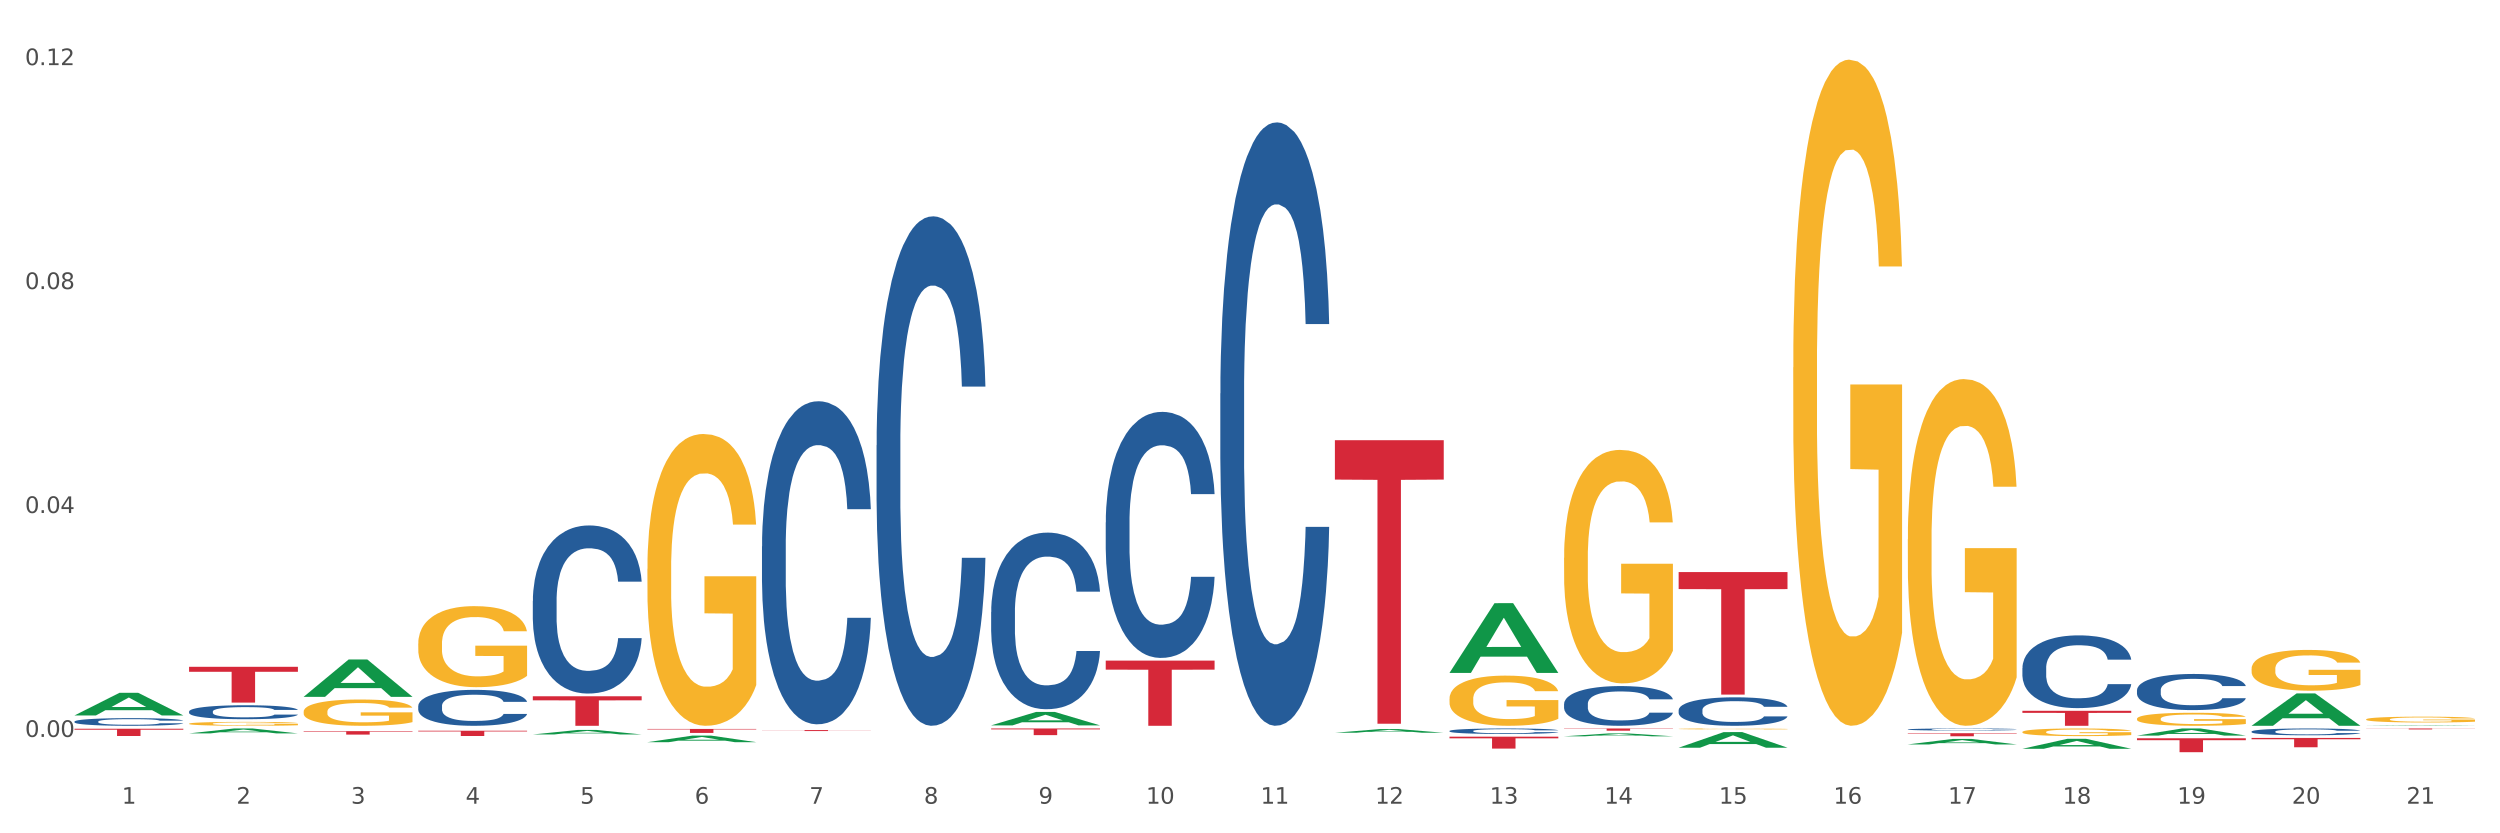 <?xml version="1.0" encoding="utf-8" standalone="no"?>
<!DOCTYPE svg PUBLIC "-//W3C//DTD SVG 1.1//EN"
  "http://www.w3.org/Graphics/SVG/1.1/DTD/svg11.dtd">
<svg xmlns:xlink="http://www.w3.org/1999/xlink" width="1080pt" height="360pt" viewBox="0 0 1080 360" xmlns="http://www.w3.org/2000/svg" version="1.1">
 <rect x="0" y="0" width="1080" height="360" fill="#333333" stroke="none"/>
 <defs>
  <style type="text/css">*{stroke-linejoin: round; stroke-linecap: butt}</style>
 </defs>
 <g id="figure_1">
  <g id="patch_1">
   <path d="M 0 360 
L 1080 360 
L 1080 0 
L 0 0 
z
" style="fill: #ffffff; stroke: #ffffff; stroke-linejoin: miter"/>
  </g>
  <g id="axes_1">
   <g id="matplotlib.axis_1">
    <g id="xtick_1">
     <g id="text_1">
      <!-- 1 -->
      <g style="fill: #4d4d4d" transform="translate(52.633 347.204) scale(0.096 -0.096)">
       <defs>
        <path id="DejaVuSans-31" d="M 794 531 
L 1825 531 
L 1825 4091 
L 703 3866 
L 703 4441 
L 1819 4666 
L 2450 4666 
L 2450 531 
L 3481 531 
L 3481 0 
L 794 0 
L 794 531 
z
" transform="scale(0.016)"/>
       </defs>
       <use xlink:href="#DejaVuSans-31"/>
      </g>
     </g>
    </g>
    <g id="xtick_2">
     <g id="text_2">
      <!-- 2 -->
      <g style="fill: #4d4d4d" transform="translate(102.133 347.204) scale(0.096 -0.096)">
       <defs>
        <path id="DejaVuSans-32" d="M 1228 531 
L 3431 531 
L 3431 0 
L 469 0 
L 469 531 
Q 828 903 1448 1529 
Q 2069 2156 2228 2338 
Q 2531 2678 2651 2914 
Q 2772 3150 2772 3378 
Q 2772 3750 2511 3984 
Q 2250 4219 1831 4219 
Q 1534 4219 1204 4116 
Q 875 4013 500 3803 
L 500 4441 
Q 881 4594 1212 4672 
Q 1544 4750 1819 4750 
Q 2544 4750 2975 4387 
Q 3406 4025 3406 3419 
Q 3406 3131 3298 2873 
Q 3191 2616 2906 2266 
Q 2828 2175 2409 1742 
Q 1991 1309 1228 531 
z
" transform="scale(0.016)"/>
       </defs>
       <use xlink:href="#DejaVuSans-32"/>
      </g>
     </g>
    </g>
    <g id="xtick_3">
     <g id="text_3">
      <!-- 3 -->
      <g style="fill: #4d4d4d" transform="translate(151.633 347.204) scale(0.096 -0.096)">
       <defs>
        <path id="DejaVuSans-33" d="M 2597 2516 
Q 3050 2419 3304 2112 
Q 3559 1806 3559 1356 
Q 3559 666 3084 287 
Q 2609 -91 1734 -91 
Q 1441 -91 1130 -33 
Q 819 25 488 141 
L 488 750 
Q 750 597 1062 519 
Q 1375 441 1716 441 
Q 2309 441 2620 675 
Q 2931 909 2931 1356 
Q 2931 1769 2642 2001 
Q 2353 2234 1838 2234 
L 1294 2234 
L 1294 2753 
L 1863 2753 
Q 2328 2753 2575 2939 
Q 2822 3125 2822 3475 
Q 2822 3834 2567 4026 
Q 2313 4219 1838 4219 
Q 1578 4219 1281 4162 
Q 984 4106 628 3988 
L 628 4550 
Q 988 4650 1302 4700 
Q 1616 4750 1894 4750 
Q 2613 4750 3031 4423 
Q 3450 4097 3450 3541 
Q 3450 3153 3228 2886 
Q 3006 2619 2597 2516 
z
" transform="scale(0.016)"/>
       </defs>
       <use xlink:href="#DejaVuSans-33"/>
      </g>
     </g>
    </g>
    <g id="xtick_4">
     <g id="text_4">
      <!-- 4 -->
      <g style="fill: #4d4d4d" transform="translate(201.133 347.204) scale(0.096 -0.096)">
       <defs>
        <path id="DejaVuSans-34" d="M 2419 4116 
L 825 1625 
L 2419 1625 
L 2419 4116 
z
M 2253 4666 
L 3047 4666 
L 3047 1625 
L 3713 1625 
L 3713 1100 
L 3047 1100 
L 3047 0 
L 2419 0 
L 2419 1100 
L 313 1100 
L 313 1709 
L 2253 4666 
z
" transform="scale(0.016)"/>
       </defs>
       <use xlink:href="#DejaVuSans-34"/>
      </g>
     </g>
    </g>
    <g id="xtick_5">
     <g id="text_5">
      <!-- 5 -->
      <g style="fill: #4d4d4d" transform="translate(250.633 347.204) scale(0.096 -0.096)">
       <defs>
        <path id="DejaVuSans-35" d="M 691 4666 
L 3169 4666 
L 3169 4134 
L 1269 4134 
L 1269 2991 
Q 1406 3038 1543 3061 
Q 1681 3084 1819 3084 
Q 2600 3084 3056 2656 
Q 3513 2228 3513 1497 
Q 3513 744 3044 326 
Q 2575 -91 1722 -91 
Q 1428 -91 1123 -41 
Q 819 9 494 109 
L 494 744 
Q 775 591 1075 516 
Q 1375 441 1709 441 
Q 2250 441 2565 725 
Q 2881 1009 2881 1497 
Q 2881 1984 2565 2268 
Q 2250 2553 1709 2553 
Q 1456 2553 1204 2497 
Q 953 2441 691 2322 
L 691 4666 
z
" transform="scale(0.016)"/>
       </defs>
       <use xlink:href="#DejaVuSans-35"/>
      </g>
     </g>
    </g>
    <g id="xtick_6">
     <g id="text_6">
      <!-- 6 -->
      <g style="fill: #4d4d4d" transform="translate(300.134 347.204) scale(0.096 -0.096)">
       <defs>
        <path id="DejaVuSans-36" d="M 2113 2584 
Q 1688 2584 1439 2293 
Q 1191 2003 1191 1497 
Q 1191 994 1439 701 
Q 1688 409 2113 409 
Q 2538 409 2786 701 
Q 3034 994 3034 1497 
Q 3034 2003 2786 2293 
Q 2538 2584 2113 2584 
z
M 3366 4563 
L 3366 3988 
Q 3128 4100 2886 4159 
Q 2644 4219 2406 4219 
Q 1781 4219 1451 3797 
Q 1122 3375 1075 2522 
Q 1259 2794 1537 2939 
Q 1816 3084 2150 3084 
Q 2853 3084 3261 2657 
Q 3669 2231 3669 1497 
Q 3669 778 3244 343 
Q 2819 -91 2113 -91 
Q 1303 -91 875 529 
Q 447 1150 447 2328 
Q 447 3434 972 4092 
Q 1497 4750 2381 4750 
Q 2619 4750 2861 4703 
Q 3103 4656 3366 4563 
z
" transform="scale(0.016)"/>
       </defs>
       <use xlink:href="#DejaVuSans-36"/>
      </g>
     </g>
    </g>
    <g id="xtick_7">
     <g id="text_7">
      <!-- 7 -->
      <g style="fill: #4d4d4d" transform="translate(349.634 347.204) scale(0.096 -0.096)">
       <defs>
        <path id="DejaVuSans-37" d="M 525 4666 
L 3525 4666 
L 3525 4397 
L 1831 0 
L 1172 0 
L 2766 4134 
L 525 4134 
L 525 4666 
z
" transform="scale(0.016)"/>
       </defs>
       <use xlink:href="#DejaVuSans-37"/>
      </g>
     </g>
    </g>
    <g id="xtick_8">
     <g id="text_8">
      <!-- 8 -->
      <g style="fill: #4d4d4d" transform="translate(399.134 347.204) scale(0.096 -0.096)">
       <defs>
        <path id="DejaVuSans-38" d="M 2034 2216 
Q 1584 2216 1326 1975 
Q 1069 1734 1069 1313 
Q 1069 891 1326 650 
Q 1584 409 2034 409 
Q 2484 409 2743 651 
Q 3003 894 3003 1313 
Q 3003 1734 2745 1975 
Q 2488 2216 2034 2216 
z
M 1403 2484 
Q 997 2584 770 2862 
Q 544 3141 544 3541 
Q 544 4100 942 4425 
Q 1341 4750 2034 4750 
Q 2731 4750 3128 4425 
Q 3525 4100 3525 3541 
Q 3525 3141 3298 2862 
Q 3072 2584 2669 2484 
Q 3125 2378 3379 2068 
Q 3634 1759 3634 1313 
Q 3634 634 3220 271 
Q 2806 -91 2034 -91 
Q 1263 -91 848 271 
Q 434 634 434 1313 
Q 434 1759 690 2068 
Q 947 2378 1403 2484 
z
M 1172 3481 
Q 1172 3119 1398 2916 
Q 1625 2713 2034 2713 
Q 2441 2713 2670 2916 
Q 2900 3119 2900 3481 
Q 2900 3844 2670 4047 
Q 2441 4250 2034 4250 
Q 1625 4250 1398 4047 
Q 1172 3844 1172 3481 
z
" transform="scale(0.016)"/>
       </defs>
       <use xlink:href="#DejaVuSans-38"/>
      </g>
     </g>
    </g>
    <g id="xtick_9">
     <g id="text_9">
      <!-- 9 -->
      <g style="fill: #4d4d4d" transform="translate(448.634 347.204) scale(0.096 -0.096)">
       <defs>
        <path id="DejaVuSans-39" d="M 703 97 
L 703 672 
Q 941 559 1184 500 
Q 1428 441 1663 441 
Q 2288 441 2617 861 
Q 2947 1281 2994 2138 
Q 2813 1869 2534 1725 
Q 2256 1581 1919 1581 
Q 1219 1581 811 2004 
Q 403 2428 403 3163 
Q 403 3881 828 4315 
Q 1253 4750 1959 4750 
Q 2769 4750 3195 4129 
Q 3622 3509 3622 2328 
Q 3622 1225 3098 567 
Q 2575 -91 1691 -91 
Q 1453 -91 1209 -44 
Q 966 3 703 97 
z
M 1959 2075 
Q 2384 2075 2632 2365 
Q 2881 2656 2881 3163 
Q 2881 3666 2632 3958 
Q 2384 4250 1959 4250 
Q 1534 4250 1286 3958 
Q 1038 3666 1038 3163 
Q 1038 2656 1286 2365 
Q 1534 2075 1959 2075 
z
" transform="scale(0.016)"/>
       </defs>
       <use xlink:href="#DejaVuSans-39"/>
      </g>
     </g>
    </g>
    <g id="xtick_10">
     <g id="text_10">
      <!-- 10 -->
      <g style="fill: #4d4d4d" transform="translate(495.079 347.204) scale(0.096 -0.096)">
       <defs>
        <path id="DejaVuSans-30" d="M 2034 4250 
Q 1547 4250 1301 3770 
Q 1056 3291 1056 2328 
Q 1056 1369 1301 889 
Q 1547 409 2034 409 
Q 2525 409 2770 889 
Q 3016 1369 3016 2328 
Q 3016 3291 2770 3770 
Q 2525 4250 2034 4250 
z
M 2034 4750 
Q 2819 4750 3233 4129 
Q 3647 3509 3647 2328 
Q 3647 1150 3233 529 
Q 2819 -91 2034 -91 
Q 1250 -91 836 529 
Q 422 1150 422 2328 
Q 422 3509 836 4129 
Q 1250 4750 2034 4750 
z
" transform="scale(0.016)"/>
       </defs>
       <use xlink:href="#DejaVuSans-31"/>
       <use xlink:href="#DejaVuSans-30" transform="translate(63.623 0)"/>
      </g>
     </g>
    </g>
    <g id="xtick_11">
     <g id="text_11">
      <!-- 11 -->
      <g style="fill: #4d4d4d" transform="translate(544.58 347.204) scale(0.096 -0.096)">
       <use xlink:href="#DejaVuSans-31"/>
       <use xlink:href="#DejaVuSans-31" transform="translate(63.623 0)"/>
      </g>
     </g>
    </g>
    <g id="xtick_12">
     <g id="text_12">
      <!-- 12 -->
      <g style="fill: #4d4d4d" transform="translate(594.08 347.204) scale(0.096 -0.096)">
       <use xlink:href="#DejaVuSans-31"/>
       <use xlink:href="#DejaVuSans-32" transform="translate(63.623 0)"/>
      </g>
     </g>
    </g>
    <g id="xtick_13">
     <g id="text_13">
      <!-- 13 -->
      <g style="fill: #4d4d4d" transform="translate(643.58 347.204) scale(0.096 -0.096)">
       <use xlink:href="#DejaVuSans-31"/>
       <use xlink:href="#DejaVuSans-33" transform="translate(63.623 0)"/>
      </g>
     </g>
    </g>
    <g id="xtick_14">
     <g id="text_14">
      <!-- 14 -->
      <g style="fill: #4d4d4d" transform="translate(693.08 347.204) scale(0.096 -0.096)">
       <use xlink:href="#DejaVuSans-31"/>
       <use xlink:href="#DejaVuSans-34" transform="translate(63.623 0)"/>
      </g>
     </g>
    </g>
    <g id="xtick_15">
     <g id="text_15">
      <!-- 15 -->
      <g style="fill: #4d4d4d" transform="translate(742.58 347.204) scale(0.096 -0.096)">
       <use xlink:href="#DejaVuSans-31"/>
       <use xlink:href="#DejaVuSans-35" transform="translate(63.623 0)"/>
      </g>
     </g>
    </g>
    <g id="xtick_16">
     <g id="text_16">
      <!-- 16 -->
      <g style="fill: #4d4d4d" transform="translate(792.08 347.204) scale(0.096 -0.096)">
       <use xlink:href="#DejaVuSans-31"/>
       <use xlink:href="#DejaVuSans-36" transform="translate(63.623 0)"/>
      </g>
     </g>
    </g>
    <g id="xtick_17">
     <g id="text_17">
      <!-- 17 -->
      <g style="fill: #4d4d4d" transform="translate(841.58 347.204) scale(0.096 -0.096)">
       <use xlink:href="#DejaVuSans-31"/>
       <use xlink:href="#DejaVuSans-37" transform="translate(63.623 0)"/>
      </g>
     </g>
    </g>
    <g id="xtick_18">
     <g id="text_18">
      <!-- 18 -->
      <g style="fill: #4d4d4d" transform="translate(891.08 347.204) scale(0.096 -0.096)">
       <use xlink:href="#DejaVuSans-31"/>
       <use xlink:href="#DejaVuSans-38" transform="translate(63.623 0)"/>
      </g>
     </g>
    </g>
    <g id="xtick_19">
     <g id="text_19">
      <!-- 19 -->
      <g style="fill: #4d4d4d" transform="translate(940.58 347.204) scale(0.096 -0.096)">
       <use xlink:href="#DejaVuSans-31"/>
       <use xlink:href="#DejaVuSans-39" transform="translate(63.623 0)"/>
      </g>
     </g>
    </g>
    <g id="xtick_20">
     <g id="text_20">
      <!-- 20 -->
      <g style="fill: #4d4d4d" transform="translate(990.08 347.204) scale(0.096 -0.096)">
       <use xlink:href="#DejaVuSans-32"/>
       <use xlink:href="#DejaVuSans-30" transform="translate(63.623 0)"/>
      </g>
     </g>
    </g>
    <g id="xtick_21">
     <g id="text_21">
      <!-- 21 -->
      <g style="fill: #4d4d4d" transform="translate(1039.58 347.204) scale(0.096 -0.096)">
       <use xlink:href="#DejaVuSans-32"/>
       <use xlink:href="#DejaVuSans-31" transform="translate(63.623 0)"/>
      </g>
     </g>
    </g>
    <g id="xtick_22"/>
    <g id="xtick_23"/>
    <g id="xtick_24"/>
    <g id="xtick_25"/>
    <g id="xtick_26"/>
    <g id="xtick_27"/>
    <g id="xtick_28"/>
    <g id="xtick_29"/>
    <g id="xtick_30"/>
    <g id="xtick_31"/>
    <g id="xtick_32"/>
    <g id="xtick_33"/>
    <g id="xtick_34"/>
    <g id="xtick_35"/>
    <g id="xtick_36"/>
    <g id="xtick_37"/>
    <g id="xtick_38"/>
    <g id="xtick_39"/>
    <g id="xtick_40"/>
    <g id="xtick_41"/>
   </g>
   <g id="matplotlib.axis_2">
    <g id="ytick_1">
     <g id="text_22">
      <!-- 0.00 -->
      <g style="fill: #4d4d4d" transform="translate(10.8 318.346) scale(0.096 -0.096)">
       <defs>
        <path id="DejaVuSans-2e" d="M 684 794 
L 1344 794 
L 1344 0 
L 684 0 
L 684 794 
z
" transform="scale(0.016)"/>
       </defs>
       <use xlink:href="#DejaVuSans-30"/>
       <use xlink:href="#DejaVuSans-2e" transform="translate(63.623 0)"/>
       <use xlink:href="#DejaVuSans-30" transform="translate(95.41 0)"/>
       <use xlink:href="#DejaVuSans-30" transform="translate(159.033 0)"/>
      </g>
     </g>
    </g>
    <g id="ytick_2">
     <g id="text_23">
      <!-- 0.04 -->
      <g style="fill: #4d4d4d" transform="translate(10.8 221.61) scale(0.096 -0.096)">
       <use xlink:href="#DejaVuSans-30"/>
       <use xlink:href="#DejaVuSans-2e" transform="translate(63.623 0)"/>
       <use xlink:href="#DejaVuSans-30" transform="translate(95.41 0)"/>
       <use xlink:href="#DejaVuSans-34" transform="translate(159.033 0)"/>
      </g>
     </g>
    </g>
    <g id="ytick_3">
     <g id="text_24">
      <!-- 0.08 -->
      <g style="fill: #4d4d4d" transform="translate(10.8 124.874) scale(0.096 -0.096)">
       <use xlink:href="#DejaVuSans-30"/>
       <use xlink:href="#DejaVuSans-2e" transform="translate(63.623 0)"/>
       <use xlink:href="#DejaVuSans-30" transform="translate(95.41 0)"/>
       <use xlink:href="#DejaVuSans-38" transform="translate(159.033 0)"/>
      </g>
     </g>
    </g>
    <g id="ytick_4">
     <g id="text_25">
      <!-- 0.12 -->
      <g style="fill: #4d4d4d" transform="translate(10.8 28.137) scale(0.096 -0.096)">
       <use xlink:href="#DejaVuSans-30"/>
       <use xlink:href="#DejaVuSans-2e" transform="translate(63.623 0)"/>
       <use xlink:href="#DejaVuSans-31" transform="translate(95.41 0)"/>
       <use xlink:href="#DejaVuSans-32" transform="translate(159.033 0)"/>
      </g>
     </g>
    </g>
    <g id="ytick_5"/>
    <g id="ytick_6"/>
    <g id="ytick_7"/>
   </g>
   <g id="PolyCollection_1">
    <path d="M 32.175 309.058 
L 32.223 309.049 
L 51.615 299.285 
L 59.663 299.276 
L 79.2 309.077 
L 69.892 309.077 
L 65.674 306.795 
L 45.652 306.795 
L 45.507 306.831 
L 41.435 309.077 
L 32.175 309.077 
L 32.175 309.058 
L 48.173 305.433 
L 63.153 305.423 
L 55.736 301.365 
L 55.639 301.347 
L 55.542 301.374 
L 48.125 305.423 
L 48.173 305.433 
L 32.175 309.058 
z
" clip-path="url(#p4cf42a008a)" style="fill: #109648"/>
    <path d="M 675.675 314.699 
L 722.7 314.699 
L 722.7 314.833 
L 704.202 314.834 
L 704.202 315.665 
L 694.062 315.665 
L 694.062 314.834 
L 675.675 314.833 
L 675.675 314.7 
L 675.675 314.699 
z
" clip-path="url(#p4cf42a008a)" style="fill: #d62839"/>
    <path d="M 279.675 314.891 
L 326.7 314.891 
L 326.7 315.131 
L 308.202 315.133 
L 308.202 316.622 
L 298.062 316.622 
L 298.062 315.133 
L 279.675 315.131 
L 279.675 314.892 
L 279.675 314.891 
z
" clip-path="url(#p4cf42a008a)" style="fill: #d62839"/>
    <path d="M 428.175 314.699 
L 475.2 314.699 
L 475.2 315.098 
L 456.702 315.1 
L 456.702 317.567 
L 446.562 317.567 
L 446.562 315.1 
L 428.175 315.098 
L 428.175 314.702 
L 428.175 314.699 
z
" clip-path="url(#p4cf42a008a)" style="fill: #d62839"/>
    <path d="M 230.175 300.777 
L 277.2 300.777 
L 277.2 302.551 
L 258.702 302.563 
L 258.702 313.543 
L 248.562 313.543 
L 248.562 302.563 
L 230.175 302.551 
L 230.175 300.789 
L 230.175 300.777 
z
" clip-path="url(#p4cf42a008a)" style="fill: #d62839"/>
    <path d="M 329.175 315.391 
L 376.2 315.391 
L 376.2 315.45 
L 357.702 315.45 
L 357.702 315.818 
L 347.562 315.818 
L 347.562 315.45 
L 329.175 315.45 
L 329.175 315.391 
L 329.175 315.391 
z
" clip-path="url(#p4cf42a008a)" style="fill: #d62839"/>
    <path d="M 477.675 285.384 
L 524.7 285.384 
L 524.7 289.297 
L 506.202 289.324 
L 506.202 313.543 
L 496.062 313.543 
L 496.062 289.324 
L 477.675 289.297 
L 477.675 285.41 
L 477.675 285.384 
z
" clip-path="url(#p4cf42a008a)" style="fill: #d62839"/>
    <path d="M 576.675 316.547 
L 576.723 316.545 
L 596.115 314.958 
L 604.163 314.956 
L 623.7 316.55 
L 614.392 316.55 
L 610.174 316.179 
L 590.152 316.179 
L 590.007 316.184 
L 585.935 316.55 
L 576.675 316.55 
L 576.675 316.547 
L 592.673 315.957 
L 607.653 315.956 
L 600.236 315.296 
L 600.139 315.293 
L 600.042 315.297 
L 592.625 315.956 
L 592.673 315.957 
L 576.675 316.547 
z
" clip-path="url(#p4cf42a008a)" style="fill: #109648"/>
    <path d="M 725.175 306.766 
L 725.231 306.755 
L 725.231 306.441 
L 725.397 306.013 
L 726.009 305.227 
L 726.787 304.631 
L 728.121 303.934 
L 728.844 303.642 
L 729.789 303.316 
L 731.734 302.788 
L 733.957 302.338 
L 735.514 302.091 
L 736.681 301.934 
L 739.294 301.653 
L 740.794 301.529 
L 742.351 301.428 
L 743.685 301.361 
L 745.908 301.282 
L 747.687 301.248 
L 749.744 301.237 
L 751.467 301.248 
L 753.746 301.293 
L 757.081 301.428 
L 758.359 301.507 
L 760.082 301.642 
L 761.861 301.821 
L 763.306 302.001 
L 764.974 302.26 
L 766.697 302.597 
L 768.365 303.024 
L 769.532 303.417 
L 770.477 303.833 
L 771.311 304.339 
L 771.922 304.89 
L 772.2 305.35 
L 762.028 305.35 
L 761.75 304.935 
L 761.194 304.485 
L 760.638 304.182 
L 760.027 303.934 
L 759.082 303.653 
L 758.248 303.473 
L 756.859 303.26 
L 755.58 303.125 
L 754.524 303.046 
L 753.245 302.979 
L 750.522 302.912 
L 748.576 302.912 
L 747.353 302.934 
L 745.853 302.99 
L 744.574 303.069 
L 743.073 303.204 
L 741.906 303.35 
L 740.739 303.541 
L 740.072 303.676 
L 739.071 303.923 
L 738.404 304.125 
L 737.515 304.474 
L 737.015 304.721 
L 736.125 305.362 
L 735.736 305.834 
L 735.569 306.16 
L 735.458 306.519 
L 735.458 308.272 
L 735.792 309.059 
L 736.07 309.396 
L 736.514 309.778 
L 737.348 310.273 
L 738.571 310.756 
L 739.849 311.105 
L 740.906 311.318 
L 741.906 311.476 
L 742.907 311.599 
L 744.13 311.712 
L 745.13 311.779 
L 746.631 311.846 
L 748.41 311.88 
L 749.799 311.88 
L 752.634 311.824 
L 753.913 311.768 
L 755.135 311.689 
L 756.469 311.565 
L 757.526 311.431 
L 758.137 311.329 
L 759.138 311.116 
L 759.916 310.891 
L 760.583 310.633 
L 761.027 310.408 
L 761.528 310.071 
L 761.917 309.689 
L 762.028 309.486 
L 772.2 309.486 
L 771.978 309.891 
L 771.589 310.284 
L 770.81 310.812 
L 770.199 311.116 
L 769.254 311.487 
L 768.253 311.801 
L 766.864 312.15 
L 765.585 312.408 
L 764.251 312.633 
L 762.806 312.835 
L 760.194 313.116 
L 759.249 313.195 
L 757.248 313.33 
L 755.691 313.409 
L 753.412 313.487 
L 751.078 313.532 
L 748.632 313.543 
L 746.464 313.521 
L 744.074 313.454 
L 742.573 313.386 
L 740.906 313.285 
L 738.96 313.128 
L 737.126 312.937 
L 735.403 312.712 
L 733.791 312.453 
L 732.29 312.161 
L 730.344 311.678 
L 728.899 311.206 
L 727.843 310.767 
L 727.12 310.397 
L 726.398 309.925 
L 726.009 309.599 
L 725.397 308.812 
L 725.175 308.081 
L 725.175 306.766 
z
" clip-path="url(#p4cf42a008a)" style="fill: #255c99"/>
    <path d="M 675.675 304.093 
L 675.731 304.077 
L 675.731 303.639 
L 675.897 303.043 
L 676.509 301.946 
L 677.287 301.115 
L 678.621 300.144 
L 679.344 299.736 
L 680.289 299.282 
L 682.234 298.545 
L 684.457 297.918 
L 686.014 297.573 
L 687.181 297.354 
L 689.794 296.962 
L 691.294 296.79 
L 692.851 296.649 
L 694.185 296.555 
L 696.408 296.445 
L 698.187 296.398 
L 700.244 296.382 
L 701.967 296.398 
L 704.246 296.461 
L 707.581 296.649 
L 708.859 296.758 
L 710.582 296.946 
L 712.361 297.197 
L 713.806 297.448 
L 715.474 297.808 
L 717.197 298.279 
L 718.865 298.874 
L 720.032 299.423 
L 720.977 300.003 
L 721.811 300.708 
L 722.422 301.476 
L 722.7 302.118 
L 712.528 302.118 
L 712.25 301.538 
L 711.694 300.912 
L 711.138 300.488 
L 710.527 300.144 
L 709.582 299.752 
L 708.748 299.501 
L 707.359 299.203 
L 706.08 299.015 
L 705.024 298.905 
L 703.745 298.811 
L 701.022 298.717 
L 699.076 298.717 
L 697.853 298.749 
L 696.353 298.827 
L 695.074 298.937 
L 693.573 299.125 
L 692.406 299.329 
L 691.239 299.595 
L 690.572 299.783 
L 689.571 300.128 
L 688.904 300.41 
L 688.015 300.896 
L 687.515 301.241 
L 686.625 302.134 
L 686.236 302.792 
L 686.069 303.247 
L 685.958 303.748 
L 685.958 306.193 
L 686.292 307.29 
L 686.57 307.76 
L 687.014 308.293 
L 687.848 308.983 
L 689.071 309.657 
L 690.349 310.143 
L 691.406 310.44 
L 692.406 310.66 
L 693.407 310.832 
L 694.63 310.989 
L 695.63 311.083 
L 697.131 311.177 
L 698.91 311.224 
L 700.299 311.224 
L 703.134 311.146 
L 704.413 311.067 
L 705.635 310.958 
L 706.969 310.785 
L 708.026 310.597 
L 708.637 310.456 
L 709.638 310.158 
L 710.416 309.845 
L 711.083 309.484 
L 711.527 309.171 
L 712.028 308.701 
L 712.417 308.168 
L 712.528 307.886 
L 722.7 307.886 
L 722.478 308.45 
L 722.089 308.998 
L 721.31 309.735 
L 720.699 310.158 
L 719.754 310.675 
L 718.753 311.114 
L 717.364 311.6 
L 716.085 311.961 
L 714.751 312.274 
L 713.306 312.556 
L 710.694 312.948 
L 709.749 313.058 
L 707.748 313.246 
L 706.191 313.355 
L 703.912 313.465 
L 701.578 313.528 
L 699.132 313.543 
L 696.964 313.512 
L 694.574 313.418 
L 693.073 313.324 
L 691.406 313.183 
L 689.46 312.964 
L 687.626 312.697 
L 685.903 312.384 
L 684.291 312.023 
L 682.79 311.616 
L 680.844 310.942 
L 679.399 310.284 
L 678.343 309.672 
L 677.62 309.155 
L 676.898 308.497 
L 676.509 308.042 
L 675.897 306.945 
L 675.675 305.927 
L 675.675 304.093 
z
" clip-path="url(#p4cf42a008a)" style="fill: #255c99"/>
    <path d="M 527.175 169.996 
L 527.231 169.758 
L 527.231 163.093 
L 527.397 154.046 
L 528.009 137.383 
L 528.787 124.766 
L 530.121 110.006 
L 530.844 103.817 
L 531.789 96.913 
L 533.734 85.725 
L 535.957 76.202 
L 537.514 70.965 
L 538.681 67.632 
L 541.294 61.681 
L 542.794 59.062 
L 544.351 56.92 
L 545.685 55.492 
L 547.908 53.825 
L 549.687 53.111 
L 551.744 52.873 
L 553.467 53.111 
L 555.746 54.063 
L 559.081 56.92 
L 560.359 58.586 
L 562.082 61.443 
L 563.861 65.252 
L 565.306 69.061 
L 566.974 74.536 
L 568.697 81.678 
L 570.365 90.724 
L 571.532 99.056 
L 572.477 107.864 
L 573.311 118.576 
L 573.922 130.241 
L 574.2 140.001 
L 564.028 140.001 
L 563.75 131.193 
L 563.194 121.671 
L 562.638 115.243 
L 562.027 110.006 
L 561.082 104.055 
L 560.248 100.246 
L 558.859 95.723 
L 557.58 92.866 
L 556.524 91.2 
L 555.245 89.772 
L 552.522 88.343 
L 550.576 88.343 
L 549.353 88.819 
L 547.853 90.01 
L 546.574 91.676 
L 545.073 94.533 
L 543.906 97.627 
L 542.739 101.674 
L 542.072 104.531 
L 541.071 109.768 
L 540.404 114.053 
L 539.515 121.433 
L 539.015 126.67 
L 538.125 140.239 
L 537.736 150.238 
L 537.569 157.141 
L 537.458 164.759 
L 537.458 201.896 
L 537.792 218.559 
L 538.07 225.701 
L 538.514 233.795 
L 539.348 244.269 
L 540.571 254.506 
L 541.849 261.885 
L 542.906 266.409 
L 543.906 269.741 
L 544.907 272.36 
L 546.13 274.74 
L 547.13 276.169 
L 548.631 277.597 
L 550.41 278.311 
L 551.799 278.311 
L 554.634 277.121 
L 555.913 275.931 
L 557.135 274.264 
L 558.469 271.646 
L 559.526 268.789 
L 560.137 266.647 
L 561.138 262.124 
L 561.916 257.362 
L 562.583 251.887 
L 563.027 247.126 
L 563.528 239.984 
L 563.917 231.891 
L 564.028 227.606 
L 574.2 227.606 
L 573.978 236.176 
L 573.589 244.507 
L 572.81 255.696 
L 572.199 262.124 
L 571.254 269.979 
L 570.253 276.645 
L 568.864 284.025 
L 567.585 289.5 
L 566.251 294.261 
L 564.806 298.546 
L 562.194 304.497 
L 561.249 306.164 
L 559.248 309.02 
L 557.691 310.687 
L 555.412 312.353 
L 553.078 313.305 
L 550.632 313.543 
L 548.464 313.067 
L 546.074 311.639 
L 544.573 310.211 
L 542.906 308.068 
L 540.96 304.735 
L 539.126 300.688 
L 537.403 295.927 
L 535.791 290.452 
L 534.29 284.263 
L 532.344 274.026 
L 530.899 264.028 
L 529.843 254.744 
L 529.12 246.888 
L 528.398 236.89 
L 528.009 229.986 
L 527.397 213.322 
L 527.175 197.849 
L 527.175 169.996 
z
" clip-path="url(#p4cf42a008a)" style="fill: #255c99"/>
    <path d="M 1022.175 310.763 
L 1022.231 310.76 
L 1022.231 310.678 
L 1022.342 310.606 
L 1022.897 310.434 
L 1023.73 310.292 
L 1024.34 310.216 
L 1024.951 310.154 
L 1025.673 310.092 
L 1026.561 310.028 
L 1028.171 309.934 
L 1029.17 309.886 
L 1030.392 309.835 
L 1032.613 309.762 
L 1034.223 309.72 
L 1035.888 309.686 
L 1038.609 309.645 
L 1040.385 309.626 
L 1042.273 309.612 
L 1044.549 309.603 
L 1046.27 309.601 
L 1050.046 309.608 
L 1053.266 309.629 
L 1054.82 309.645 
L 1056.819 309.672 
L 1057.874 309.691 
L 1059.595 309.727 
L 1061.372 309.775 
L 1062.593 309.817 
L 1064.425 309.895 
L 1065.813 309.973 
L 1067.09 310.069 
L 1067.756 310.136 
L 1068.256 310.198 
L 1068.7 310.269 
L 1069.144 310.381 
L 1059.151 310.381 
L 1058.762 310.301 
L 1058.152 310.225 
L 1057.263 310.152 
L 1056.486 310.106 
L 1055.154 310.049 
L 1053.932 310.012 
L 1052.655 309.984 
L 1051.101 309.961 
L 1049.879 309.95 
L 1048.158 309.941 
L 1044.771 309.943 
L 1042.495 309.961 
L 1040.941 309.984 
L 1039.941 310.005 
L 1039.053 310.028 
L 1038.054 310.06 
L 1036.888 310.108 
L 1036.055 310.152 
L 1035.222 310.207 
L 1034.556 310.262 
L 1033.945 310.326 
L 1033.445 310.395 
L 1033.057 310.466 
L 1032.724 310.554 
L 1032.446 310.698 
L 1032.446 311.013 
L 1032.557 311.084 
L 1032.835 311.178 
L 1033.168 311.249 
L 1033.723 311.334 
L 1034.223 311.392 
L 1035.167 311.474 
L 1036.221 311.543 
L 1037.054 311.587 
L 1037.887 311.623 
L 1039.331 311.674 
L 1040.941 311.715 
L 1042.329 311.74 
L 1044.216 311.763 
L 1045.493 311.773 
L 1046.604 311.777 
L 1049.324 311.777 
L 1051.267 311.77 
L 1053.432 311.754 
L 1055.098 311.734 
L 1056.486 311.708 
L 1058.041 311.667 
L 1059.04 311.628 
L 1059.04 311.148 
L 1046.826 311.146 
L 1046.826 310.827 
L 1069.2 310.827 
L 1069.2 311.763 
L 1068.256 311.812 
L 1067.201 311.855 
L 1066.091 311.894 
L 1064.425 311.942 
L 1062.427 311.988 
L 1060.65 312.02 
L 1058.762 312.048 
L 1056.542 312.073 
L 1053.655 312.096 
L 1051.878 312.105 
L 1049.657 312.112 
L 1047.048 312.115 
L 1044.771 312.11 
L 1042.551 312.099 
L 1040.219 312.078 
L 1037.943 312.048 
L 1036.221 312.018 
L 1034.5 311.981 
L 1032.668 311.933 
L 1031.225 311.887 
L 1030.114 311.846 
L 1028.893 311.793 
L 1027.56 311.724 
L 1026.561 311.662 
L 1025.673 311.598 
L 1024.729 311.515 
L 1024.063 311.444 
L 1023.396 311.355 
L 1023.008 311.288 
L 1022.564 311.185 
L 1022.231 311.04 
L 1022.175 310.763 
z
" clip-path="url(#p4cf42a008a)" style="fill: #f7b32b"/>
    <path d="M 923.175 298.163 
L 923.231 298.149 
L 923.231 297.749 
L 923.397 297.208 
L 924.009 296.21 
L 924.787 295.454 
L 926.121 294.571 
L 926.844 294.2 
L 927.789 293.787 
L 929.734 293.117 
L 931.957 292.547 
L 933.514 292.233 
L 934.681 292.033 
L 937.294 291.677 
L 938.794 291.52 
L 940.351 291.392 
L 941.685 291.306 
L 943.908 291.207 
L 945.687 291.164 
L 947.744 291.15 
L 949.467 291.164 
L 951.746 291.221 
L 955.081 291.392 
L 956.359 291.492 
L 958.082 291.663 
L 959.861 291.891 
L 961.306 292.119 
L 962.974 292.447 
L 964.697 292.874 
L 966.365 293.416 
L 967.532 293.915 
L 968.477 294.442 
L 969.311 295.084 
L 969.922 295.782 
L 970.2 296.367 
L 960.028 296.367 
L 959.75 295.839 
L 959.194 295.269 
L 958.638 294.884 
L 958.027 294.571 
L 957.082 294.214 
L 956.248 293.986 
L 954.859 293.715 
L 953.58 293.544 
L 952.524 293.445 
L 951.245 293.359 
L 948.522 293.274 
L 946.576 293.274 
L 945.353 293.302 
L 943.853 293.373 
L 942.574 293.473 
L 941.073 293.644 
L 939.906 293.829 
L 938.739 294.072 
L 938.072 294.243 
L 937.071 294.556 
L 936.404 294.813 
L 935.515 295.255 
L 935.015 295.568 
L 934.125 296.381 
L 933.736 296.98 
L 933.569 297.393 
L 933.458 297.849 
L 933.458 300.073 
L 933.792 301.071 
L 934.07 301.498 
L 934.514 301.983 
L 935.348 302.61 
L 936.571 303.223 
L 937.849 303.665 
L 938.906 303.936 
L 939.906 304.135 
L 940.907 304.292 
L 942.13 304.435 
L 943.13 304.52 
L 944.631 304.606 
L 946.41 304.649 
L 947.799 304.649 
L 950.634 304.577 
L 951.913 304.506 
L 953.135 304.406 
L 954.469 304.249 
L 955.526 304.078 
L 956.137 303.95 
L 957.138 303.679 
L 957.916 303.394 
L 958.583 303.066 
L 959.027 302.781 
L 959.528 302.354 
L 959.917 301.869 
L 960.028 301.612 
L 970.2 301.612 
L 969.978 302.126 
L 969.589 302.624 
L 968.81 303.294 
L 968.199 303.679 
L 967.254 304.15 
L 966.253 304.549 
L 964.864 304.991 
L 963.585 305.319 
L 962.251 305.604 
L 960.806 305.86 
L 958.194 306.217 
L 957.249 306.316 
L 955.248 306.487 
L 953.691 306.587 
L 951.412 306.687 
L 949.078 306.744 
L 946.632 306.758 
L 944.464 306.73 
L 942.074 306.644 
L 940.573 306.559 
L 938.906 306.43 
L 936.96 306.231 
L 935.126 305.989 
L 933.403 305.703 
L 931.791 305.376 
L 930.29 305.005 
L 928.344 304.392 
L 926.899 303.793 
L 925.843 303.237 
L 925.12 302.767 
L 924.398 302.168 
L 924.009 301.755 
L 923.397 300.757 
L 923.175 299.831 
L 923.175 298.163 
z
" clip-path="url(#p4cf42a008a)" style="fill: #255c99"/>
    <path d="M 873.675 288.602 
L 873.731 288.573 
L 873.731 287.769 
L 873.897 286.679 
L 874.509 284.669 
L 875.287 283.148 
L 876.621 281.368 
L 877.344 280.621 
L 878.289 279.789 
L 880.234 278.439 
L 882.457 277.291 
L 884.014 276.66 
L 885.181 276.258 
L 887.794 275.54 
L 889.294 275.224 
L 890.851 274.966 
L 892.185 274.794 
L 894.408 274.593 
L 896.187 274.506 
L 898.244 274.478 
L 899.967 274.506 
L 902.246 274.621 
L 905.581 274.966 
L 906.859 275.167 
L 908.582 275.511 
L 910.361 275.971 
L 911.806 276.43 
L 913.474 277.09 
L 915.197 277.951 
L 916.865 279.042 
L 918.032 280.047 
L 918.977 281.109 
L 919.811 282.401 
L 920.422 283.808 
L 920.7 284.985 
L 910.528 284.985 
L 910.25 283.923 
L 909.694 282.774 
L 909.138 281.999 
L 908.527 281.368 
L 907.582 280.65 
L 906.748 280.191 
L 905.359 279.645 
L 904.08 279.301 
L 903.024 279.1 
L 901.745 278.927 
L 899.022 278.755 
L 897.076 278.755 
L 895.853 278.813 
L 894.353 278.956 
L 893.074 279.157 
L 891.573 279.502 
L 890.406 279.875 
L 889.239 280.363 
L 888.572 280.707 
L 887.571 281.339 
L 886.904 281.856 
L 886.015 282.746 
L 885.515 283.377 
L 884.625 285.014 
L 884.236 286.219 
L 884.069 287.052 
L 883.958 287.97 
L 883.958 292.449 
L 884.292 294.458 
L 884.57 295.32 
L 885.014 296.296 
L 885.848 297.559 
L 887.071 298.793 
L 888.349 299.683 
L 889.406 300.229 
L 890.406 300.631 
L 891.407 300.946 
L 892.63 301.233 
L 893.63 301.406 
L 895.131 301.578 
L 896.91 301.664 
L 898.299 301.664 
L 901.134 301.521 
L 902.413 301.377 
L 903.635 301.176 
L 904.969 300.86 
L 906.026 300.516 
L 906.637 300.257 
L 907.638 299.712 
L 908.416 299.138 
L 909.083 298.478 
L 909.527 297.903 
L 910.028 297.042 
L 910.417 296.066 
L 910.528 295.549 
L 920.7 295.549 
L 920.478 296.583 
L 920.089 297.588 
L 919.31 298.937 
L 918.699 299.712 
L 917.754 300.659 
L 916.753 301.463 
L 915.364 302.353 
L 914.085 303.013 
L 912.751 303.587 
L 911.306 304.104 
L 908.694 304.822 
L 907.749 305.023 
L 905.748 305.367 
L 904.191 305.568 
L 901.912 305.769 
L 899.578 305.884 
L 897.132 305.913 
L 894.964 305.855 
L 892.574 305.683 
L 891.073 305.511 
L 889.406 305.253 
L 887.46 304.851 
L 885.626 304.363 
L 883.903 303.788 
L 882.291 303.128 
L 880.79 302.382 
L 878.844 301.147 
L 877.399 299.942 
L 876.343 298.822 
L 875.62 297.875 
L 874.898 296.669 
L 874.509 295.836 
L 873.897 293.827 
L 873.675 291.961 
L 873.675 288.602 
z
" clip-path="url(#p4cf42a008a)" style="fill: #255c99"/>
    <path d="M 824.175 315.104 
L 824.231 315.103 
L 824.231 315.08 
L 824.397 315.049 
L 825.009 314.991 
L 825.787 314.947 
L 827.121 314.897 
L 827.844 314.875 
L 828.789 314.851 
L 830.734 314.813 
L 832.957 314.78 
L 834.514 314.762 
L 835.681 314.75 
L 838.294 314.73 
L 839.794 314.721 
L 841.351 314.713 
L 842.685 314.708 
L 844.908 314.703 
L 846.687 314.7 
L 848.744 314.699 
L 850.467 314.7 
L 852.746 314.703 
L 856.081 314.713 
L 857.359 314.719 
L 859.082 314.729 
L 860.861 314.742 
L 862.306 314.755 
L 863.974 314.774 
L 865.697 314.799 
L 867.365 314.83 
L 868.532 314.859 
L 869.477 314.889 
L 870.311 314.926 
L 870.922 314.966 
L 871.2 315 
L 861.028 315 
L 860.75 314.97 
L 860.194 314.937 
L 859.638 314.915 
L 859.027 314.897 
L 858.082 314.876 
L 857.248 314.863 
L 855.859 314.847 
L 854.58 314.837 
L 853.524 314.832 
L 852.245 314.827 
L 849.522 314.822 
L 847.576 314.822 
L 846.353 314.823 
L 844.853 314.827 
L 843.574 314.833 
L 842.073 314.843 
L 840.906 314.854 
L 839.739 314.868 
L 839.072 314.878 
L 838.071 314.896 
L 837.404 314.91 
L 836.515 314.936 
L 836.015 314.954 
L 835.125 315.001 
L 834.736 315.035 
L 834.569 315.059 
L 834.458 315.086 
L 834.458 315.214 
L 834.792 315.271 
L 835.07 315.296 
L 835.514 315.324 
L 836.348 315.36 
L 837.571 315.395 
L 838.849 315.421 
L 839.906 315.437 
L 840.906 315.448 
L 841.907 315.457 
L 843.13 315.465 
L 844.13 315.47 
L 845.631 315.475 
L 847.41 315.478 
L 848.799 315.478 
L 851.634 315.474 
L 852.913 315.469 
L 854.135 315.464 
L 855.469 315.455 
L 856.526 315.445 
L 857.137 315.437 
L 858.138 315.422 
L 858.916 315.405 
L 859.583 315.386 
L 860.027 315.37 
L 860.528 315.345 
L 860.917 315.317 
L 861.028 315.303 
L 871.2 315.303 
L 870.978 315.332 
L 870.589 315.361 
L 869.81 315.4 
L 869.199 315.422 
L 868.254 315.449 
L 867.253 315.472 
L 865.864 315.497 
L 864.585 315.516 
L 863.251 315.533 
L 861.806 315.547 
L 859.194 315.568 
L 858.249 315.574 
L 856.248 315.584 
L 854.691 315.589 
L 852.412 315.595 
L 850.078 315.598 
L 847.632 315.599 
L 845.464 315.598 
L 843.074 315.593 
L 841.573 315.588 
L 839.906 315.58 
L 837.96 315.569 
L 836.126 315.555 
L 834.403 315.538 
L 832.791 315.52 
L 831.29 315.498 
L 829.344 315.463 
L 827.899 315.428 
L 826.843 315.396 
L 826.12 315.369 
L 825.398 315.335 
L 825.009 315.311 
L 824.397 315.253 
L 824.175 315.2 
L 824.175 315.104 
z
" clip-path="url(#p4cf42a008a)" style="fill: #255c99"/>
    <path d="M 972.675 316.023 
L 972.731 316.02 
L 972.731 315.945 
L 972.897 315.842 
L 973.509 315.654 
L 974.287 315.512 
L 975.621 315.345 
L 976.344 315.275 
L 977.289 315.197 
L 979.234 315.07 
L 981.457 314.963 
L 983.014 314.904 
L 984.181 314.866 
L 986.794 314.799 
L 988.294 314.769 
L 989.851 314.745 
L 991.185 314.729 
L 993.408 314.71 
L 995.187 314.702 
L 997.244 314.699 
L 998.967 314.702 
L 1001.246 314.713 
L 1004.581 314.745 
L 1005.859 314.764 
L 1007.582 314.796 
L 1009.361 314.839 
L 1010.806 314.882 
L 1012.474 314.944 
L 1014.197 315.025 
L 1015.865 315.127 
L 1017.032 315.221 
L 1017.977 315.321 
L 1018.811 315.442 
L 1019.422 315.573 
L 1019.7 315.684 
L 1009.528 315.684 
L 1009.25 315.584 
L 1008.694 315.477 
L 1008.138 315.404 
L 1007.527 315.345 
L 1006.582 315.278 
L 1005.748 315.234 
L 1004.359 315.183 
L 1003.08 315.151 
L 1002.024 315.132 
L 1000.745 315.116 
L 998.022 315.1 
L 996.076 315.1 
L 994.853 315.105 
L 993.353 315.119 
L 992.074 315.138 
L 990.573 315.17 
L 989.406 315.205 
L 988.239 315.251 
L 987.572 315.283 
L 986.571 315.342 
L 985.904 315.39 
L 985.015 315.474 
L 984.515 315.533 
L 983.625 315.686 
L 983.236 315.799 
L 983.069 315.877 
L 982.958 315.963 
L 982.958 316.383 
L 983.292 316.571 
L 983.57 316.652 
L 984.014 316.743 
L 984.848 316.862 
L 986.071 316.977 
L 987.349 317.061 
L 988.406 317.112 
L 989.406 317.149 
L 990.407 317.179 
L 991.63 317.206 
L 992.63 317.222 
L 994.131 317.238 
L 995.91 317.246 
L 997.299 317.246 
L 1000.134 317.233 
L 1001.413 317.219 
L 1002.635 317.201 
L 1003.969 317.171 
L 1005.026 317.139 
L 1005.637 317.115 
L 1006.638 317.063 
L 1007.416 317.01 
L 1008.083 316.948 
L 1008.527 316.894 
L 1009.028 316.813 
L 1009.417 316.722 
L 1009.528 316.673 
L 1019.7 316.673 
L 1019.478 316.77 
L 1019.089 316.864 
L 1018.31 316.991 
L 1017.699 317.063 
L 1016.754 317.152 
L 1015.753 317.227 
L 1014.364 317.311 
L 1013.085 317.373 
L 1011.751 317.427 
L 1010.306 317.475 
L 1007.694 317.542 
L 1006.749 317.561 
L 1004.748 317.593 
L 1003.191 317.612 
L 1000.912 317.631 
L 998.578 317.642 
L 996.132 317.644 
L 993.964 317.639 
L 991.574 317.623 
L 990.073 317.607 
L 988.406 317.583 
L 986.46 317.545 
L 984.626 317.499 
L 982.903 317.445 
L 981.291 317.383 
L 979.79 317.314 
L 977.844 317.198 
L 976.399 317.085 
L 975.343 316.98 
L 974.62 316.891 
L 973.898 316.778 
L 973.509 316.7 
L 972.897 316.512 
L 972.675 316.337 
L 972.675 316.023 
z
" clip-path="url(#p4cf42a008a)" style="fill: #255c99"/>
    <path d="M 972.675 313.517 
L 972.723 313.504 
L 992.115 299.564 
L 1000.163 299.551 
L 1019.7 313.543 
L 1010.392 313.543 
L 1006.174 310.285 
L 986.152 310.285 
L 986.007 310.338 
L 981.935 313.543 
L 972.675 313.543 
L 972.675 313.517 
L 988.673 308.341 
L 1003.653 308.327 
L 996.236 302.533 
L 996.139 302.507 
L 996.042 302.546 
L 988.625 308.327 
L 988.673 308.341 
L 972.675 313.517 
z
" clip-path="url(#p4cf42a008a)" style="fill: #109648"/>
    <path d="M 1022.175 313.476 
L 1022.223 313.476 
L 1041.615 313.271 
L 1049.663 313.27 
L 1069.2 313.477 
L 1059.892 313.477 
L 1055.674 313.429 
L 1035.652 313.429 
L 1035.507 313.429 
L 1031.435 313.477 
L 1022.175 313.477 
L 1022.175 313.476 
L 1038.173 313.4 
L 1053.153 313.4 
L 1045.736 313.314 
L 1045.639 313.314 
L 1045.542 313.315 
L 1038.125 313.4 
L 1038.173 313.4 
L 1022.175 313.476 
z
" clip-path="url(#p4cf42a008a)" style="fill: #109648"/>
    <path d="M 428.175 264.369 
L 428.231 264.3 
L 428.231 262.348 
L 428.397 259.7 
L 429.009 254.822 
L 429.787 251.129 
L 431.121 246.808 
L 431.844 244.997 
L 432.789 242.976 
L 434.734 239.701 
L 436.957 236.913 
L 438.514 235.38 
L 439.681 234.404 
L 442.294 232.662 
L 443.794 231.896 
L 445.351 231.269 
L 446.685 230.85 
L 448.908 230.363 
L 450.687 230.154 
L 452.744 230.084 
L 454.467 230.154 
L 456.746 230.432 
L 460.081 231.269 
L 461.359 231.756 
L 463.082 232.593 
L 464.861 233.708 
L 466.306 234.823 
L 467.974 236.425 
L 469.697 238.516 
L 471.365 241.164 
L 472.532 243.603 
L 473.477 246.181 
L 474.311 249.317 
L 474.922 252.732 
L 475.2 255.589 
L 465.028 255.589 
L 464.75 253.011 
L 464.194 250.223 
L 463.638 248.342 
L 463.027 246.808 
L 462.082 245.066 
L 461.248 243.951 
L 459.859 242.627 
L 458.58 241.791 
L 457.524 241.303 
L 456.245 240.885 
L 453.522 240.467 
L 451.576 240.467 
L 450.353 240.606 
L 448.853 240.955 
L 447.574 241.443 
L 446.073 242.279 
L 444.906 243.185 
L 443.739 244.369 
L 443.072 245.206 
L 442.071 246.739 
L 441.404 247.993 
L 440.515 250.153 
L 440.015 251.686 
L 439.125 255.659 
L 438.736 258.585 
L 438.569 260.606 
L 438.458 262.836 
L 438.458 273.707 
L 438.792 278.585 
L 439.07 280.676 
L 439.514 283.045 
L 440.348 286.111 
L 441.571 289.108 
L 442.849 291.268 
L 443.906 292.592 
L 444.906 293.568 
L 445.907 294.334 
L 447.13 295.031 
L 448.13 295.449 
L 449.631 295.867 
L 451.41 296.076 
L 452.799 296.076 
L 455.634 295.728 
L 456.913 295.379 
L 458.135 294.892 
L 459.469 294.125 
L 460.526 293.289 
L 461.137 292.662 
L 462.137 291.338 
L 462.916 289.944 
L 463.583 288.341 
L 464.027 286.947 
L 464.528 284.857 
L 464.917 282.488 
L 465.028 281.233 
L 475.2 281.233 
L 474.978 283.742 
L 474.589 286.181 
L 473.81 289.456 
L 473.199 291.338 
L 472.254 293.637 
L 471.253 295.589 
L 469.864 297.749 
L 468.585 299.352 
L 467.251 300.745 
L 465.806 302 
L 463.194 303.742 
L 462.249 304.23 
L 460.248 305.066 
L 458.691 305.554 
L 456.412 306.041 
L 454.078 306.32 
L 451.632 306.39 
L 449.464 306.25 
L 447.074 305.832 
L 445.573 305.414 
L 443.906 304.787 
L 441.96 303.811 
L 440.126 302.627 
L 438.403 301.233 
L 436.791 299.63 
L 435.29 297.818 
L 433.344 294.822 
L 431.899 291.895 
L 430.843 289.177 
L 430.12 286.878 
L 429.398 283.951 
L 429.009 281.93 
L 428.397 277.052 
L 428.175 272.523 
L 428.175 264.369 
z
" clip-path="url(#p4cf42a008a)" style="fill: #255c99"/>
    <path d="M 477.675 225.691 
L 477.731 225.593 
L 477.731 222.875 
L 477.897 219.186 
L 478.509 212.391 
L 479.287 207.246 
L 480.621 201.227 
L 481.344 198.703 
L 482.289 195.888 
L 484.234 191.325 
L 486.457 187.442 
L 488.014 185.306 
L 489.181 183.947 
L 491.794 181.52 
L 493.294 180.453 
L 494.851 179.579 
L 496.185 178.996 
L 498.408 178.317 
L 500.187 178.026 
L 502.244 177.929 
L 503.967 178.026 
L 506.246 178.414 
L 509.581 179.579 
L 510.859 180.258 
L 512.582 181.423 
L 514.361 182.977 
L 515.806 184.53 
L 517.474 186.763 
L 519.197 189.675 
L 520.865 193.364 
L 522.032 196.762 
L 522.977 200.353 
L 523.811 204.722 
L 524.422 209.479 
L 524.7 213.459 
L 514.528 213.459 
L 514.25 209.867 
L 513.694 205.984 
L 513.138 203.363 
L 512.527 201.227 
L 511.582 198.8 
L 510.748 197.247 
L 509.359 195.402 
L 508.08 194.238 
L 507.024 193.558 
L 505.745 192.976 
L 503.022 192.393 
L 501.076 192.393 
L 499.853 192.587 
L 498.353 193.073 
L 497.074 193.752 
L 495.573 194.917 
L 494.406 196.179 
L 493.239 197.829 
L 492.572 198.994 
L 491.571 201.13 
L 490.904 202.877 
L 490.015 205.887 
L 489.515 208.022 
L 488.625 213.556 
L 488.236 217.633 
L 488.069 220.448 
L 487.958 223.555 
L 487.958 238.699 
L 488.292 245.494 
L 488.57 248.407 
L 489.014 251.707 
L 489.848 255.979 
L 491.071 260.153 
L 492.349 263.162 
L 493.406 265.007 
L 494.406 266.366 
L 495.407 267.434 
L 496.63 268.405 
L 497.63 268.987 
L 499.131 269.57 
L 500.91 269.861 
L 502.299 269.861 
L 505.134 269.375 
L 506.413 268.89 
L 507.635 268.21 
L 508.969 267.143 
L 510.026 265.978 
L 510.637 265.104 
L 511.637 263.26 
L 512.416 261.318 
L 513.083 259.085 
L 513.527 257.144 
L 514.028 254.231 
L 514.417 250.931 
L 514.528 249.183 
L 524.7 249.183 
L 524.478 252.678 
L 524.089 256.076 
L 523.31 260.638 
L 522.699 263.26 
L 521.754 266.463 
L 520.753 269.181 
L 519.364 272.191 
L 518.085 274.423 
L 516.751 276.365 
L 515.306 278.112 
L 512.694 280.539 
L 511.749 281.219 
L 509.748 282.384 
L 508.191 283.063 
L 505.912 283.743 
L 503.578 284.131 
L 501.132 284.228 
L 498.964 284.034 
L 496.574 283.452 
L 495.073 282.869 
L 493.406 281.995 
L 491.46 280.636 
L 489.626 278.986 
L 487.903 277.044 
L 486.291 274.812 
L 484.79 272.288 
L 482.844 268.113 
L 481.399 264.036 
L 480.343 260.25 
L 479.62 257.047 
L 478.898 252.969 
L 478.509 250.154 
L 477.897 243.359 
L 477.675 237.049 
L 477.675 225.691 
z
" clip-path="url(#p4cf42a008a)" style="fill: #255c99"/>
    <path d="M 626.175 315.768 
L 626.231 315.766 
L 626.231 315.705 
L 626.397 315.622 
L 627.009 315.47 
L 627.787 315.355 
L 629.121 315.221 
L 629.844 315.164 
L 630.789 315.101 
L 632.734 314.999 
L 634.957 314.912 
L 636.514 314.864 
L 637.681 314.834 
L 640.294 314.78 
L 641.794 314.756 
L 643.351 314.736 
L 644.685 314.723 
L 646.908 314.708 
L 648.687 314.701 
L 650.744 314.699 
L 652.467 314.701 
L 654.746 314.71 
L 658.081 314.736 
L 659.359 314.751 
L 661.082 314.777 
L 662.861 314.812 
L 664.306 314.847 
L 665.974 314.897 
L 667.697 314.962 
L 669.365 315.045 
L 670.532 315.121 
L 671.477 315.201 
L 672.311 315.299 
L 672.922 315.405 
L 673.2 315.494 
L 663.028 315.494 
L 662.75 315.414 
L 662.194 315.327 
L 661.638 315.268 
L 661.027 315.221 
L 660.082 315.166 
L 659.248 315.131 
L 657.859 315.09 
L 656.58 315.064 
L 655.524 315.049 
L 654.245 315.036 
L 651.522 315.023 
L 649.576 315.023 
L 648.353 315.027 
L 646.853 315.038 
L 645.574 315.053 
L 644.073 315.079 
L 642.906 315.108 
L 641.739 315.145 
L 641.072 315.171 
L 640.071 315.218 
L 639.404 315.257 
L 638.515 315.325 
L 638.015 315.373 
L 637.125 315.496 
L 636.736 315.588 
L 636.569 315.651 
L 636.458 315.72 
L 636.458 316.059 
L 636.792 316.211 
L 637.07 316.276 
L 637.514 316.35 
L 638.348 316.446 
L 639.571 316.539 
L 640.849 316.606 
L 641.906 316.648 
L 642.906 316.678 
L 643.907 316.702 
L 645.13 316.724 
L 646.13 316.737 
L 647.631 316.75 
L 649.41 316.756 
L 650.799 316.756 
L 653.634 316.745 
L 654.913 316.735 
L 656.135 316.719 
L 657.469 316.695 
L 658.526 316.669 
L 659.137 316.65 
L 660.138 316.609 
L 660.916 316.565 
L 661.583 316.515 
L 662.027 316.472 
L 662.528 316.407 
L 662.917 316.333 
L 663.028 316.294 
L 673.2 316.294 
L 672.978 316.372 
L 672.589 316.448 
L 671.81 316.55 
L 671.199 316.609 
L 670.254 316.68 
L 669.253 316.741 
L 667.864 316.808 
L 666.585 316.858 
L 665.251 316.902 
L 663.806 316.941 
L 661.194 316.995 
L 660.249 317.01 
L 658.248 317.036 
L 656.691 317.052 
L 654.412 317.067 
L 652.078 317.076 
L 649.632 317.078 
L 647.464 317.073 
L 645.074 317.06 
L 643.573 317.047 
L 641.906 317.028 
L 639.96 316.997 
L 638.126 316.96 
L 636.403 316.917 
L 634.791 316.867 
L 633.29 316.811 
L 631.344 316.717 
L 629.899 316.626 
L 628.843 316.541 
L 628.12 316.47 
L 627.398 316.378 
L 627.009 316.315 
L 626.397 316.163 
L 626.175 316.022 
L 626.175 315.768 
z
" clip-path="url(#p4cf42a008a)" style="fill: #255c99"/>
    <path d="M 923.175 317.774 
L 923.223 317.771 
L 942.615 314.702 
L 950.663 314.699 
L 970.2 317.779 
L 960.892 317.779 
L 956.674 317.062 
L 936.652 317.062 
L 936.507 317.074 
L 932.435 317.779 
L 923.175 317.779 
L 923.175 317.774 
L 939.173 316.634 
L 954.153 316.631 
L 946.736 315.356 
L 946.639 315.35 
L 946.542 315.359 
L 939.125 316.631 
L 939.173 316.634 
L 923.175 317.774 
z
" clip-path="url(#p4cf42a008a)" style="fill: #109648"/>
    <path d="M 824.175 321.591 
L 824.223 321.589 
L 843.615 319.213 
L 851.663 319.211 
L 871.2 321.596 
L 861.892 321.596 
L 857.674 321.04 
L 837.652 321.04 
L 837.507 321.049 
L 833.435 321.596 
L 824.175 321.596 
L 824.175 321.591 
L 840.173 320.709 
L 855.153 320.707 
L 847.736 319.719 
L 847.639 319.715 
L 847.542 319.721 
L 840.125 320.707 
L 840.173 320.709 
L 824.175 321.591 
z
" clip-path="url(#p4cf42a008a)" style="fill: #109648"/>
    <path d="M 873.675 323.471 
L 873.723 323.467 
L 893.115 319.167 
L 901.163 319.163 
L 920.7 323.479 
L 911.392 323.479 
L 907.174 322.474 
L 887.152 322.474 
L 887.007 322.49 
L 882.935 323.479 
L 873.675 323.479 
L 873.675 323.471 
L 889.673 321.874 
L 904.653 321.87 
L 897.236 320.083 
L 897.139 320.075 
L 897.042 320.087 
L 889.625 321.87 
L 889.673 321.874 
L 873.675 323.471 
z
" clip-path="url(#p4cf42a008a)" style="fill: #109648"/>
    <path d="M 279.675 320.615 
L 279.723 320.612 
L 299.115 317.78 
L 307.163 317.778 
L 326.7 320.62 
L 317.392 320.62 
L 313.174 319.958 
L 293.152 319.958 
L 293.007 319.969 
L 288.935 320.62 
L 279.675 320.62 
L 279.675 320.615 
L 295.673 319.563 
L 310.653 319.561 
L 303.236 318.384 
L 303.139 318.378 
L 303.042 318.386 
L 295.625 319.561 
L 295.673 319.563 
L 279.675 320.615 
z
" clip-path="url(#p4cf42a008a)" style="fill: #109648"/>
    <path d="M 428.175 313.351 
L 428.223 313.345 
L 447.615 307.551 
L 455.663 307.546 
L 475.2 313.362 
L 465.892 313.362 
L 461.674 312.007 
L 441.652 312.007 
L 441.507 312.029 
L 437.435 313.362 
L 428.175 313.362 
L 428.175 313.351 
L 444.173 311.199 
L 459.153 311.194 
L 451.736 308.785 
L 451.639 308.774 
L 451.542 308.791 
L 444.125 311.194 
L 444.173 311.199 
L 428.175 313.351 
z
" clip-path="url(#p4cf42a008a)" style="fill: #109648"/>
    <path d="M 626.175 290.654 
L 626.223 290.626 
L 645.615 260.573 
L 653.663 260.545 
L 673.2 290.711 
L 663.892 290.711 
L 659.674 283.686 
L 639.652 283.686 
L 639.507 283.8 
L 635.435 290.711 
L 626.175 290.711 
L 626.175 290.654 
L 642.173 279.494 
L 657.153 279.466 
L 649.736 266.975 
L 649.639 266.918 
L 649.542 267.003 
L 642.125 279.466 
L 642.173 279.494 
L 626.175 290.654 
z
" clip-path="url(#p4cf42a008a)" style="fill: #109648"/>
    <path d="M 972.675 288.908 
L 972.731 288.892 
L 972.731 288.312 
L 972.842 287.813 
L 973.397 286.605 
L 974.23 285.606 
L 974.84 285.075 
L 975.451 284.64 
L 976.173 284.205 
L 977.061 283.754 
L 978.671 283.094 
L 979.67 282.756 
L 980.892 282.401 
L 983.113 281.886 
L 984.723 281.596 
L 986.388 281.354 
L 989.109 281.064 
L 990.885 280.935 
L 992.773 280.839 
L 995.049 280.774 
L 996.77 280.758 
L 1000.546 280.807 
L 1003.766 280.952 
L 1005.32 281.064 
L 1007.319 281.258 
L 1008.374 281.386 
L 1010.095 281.644 
L 1011.872 281.982 
L 1013.093 282.272 
L 1014.925 282.82 
L 1016.313 283.368 
L 1017.59 284.044 
L 1018.256 284.511 
L 1018.756 284.946 
L 1019.2 285.445 
L 1019.644 286.235 
L 1009.651 286.235 
L 1009.262 285.671 
L 1008.652 285.139 
L 1007.763 284.624 
L 1006.986 284.302 
L 1005.654 283.899 
L 1004.432 283.641 
L 1003.155 283.448 
L 1001.601 283.287 
L 1000.379 283.206 
L 998.658 283.142 
L 995.271 283.158 
L 992.995 283.287 
L 991.441 283.448 
L 990.441 283.593 
L 989.553 283.754 
L 988.554 283.98 
L 987.388 284.318 
L 986.555 284.624 
L 985.722 285.01 
L 985.056 285.397 
L 984.445 285.848 
L 983.945 286.331 
L 983.557 286.83 
L 983.224 287.443 
L 982.946 288.457 
L 982.946 290.664 
L 983.057 291.163 
L 983.335 291.824 
L 983.668 292.323 
L 984.223 292.919 
L 984.723 293.321 
L 985.667 293.901 
L 986.721 294.384 
L 987.554 294.69 
L 988.387 294.948 
L 989.831 295.303 
L 991.441 295.592 
L 992.829 295.77 
L 994.716 295.931 
L 995.993 295.995 
L 997.104 296.027 
L 999.824 296.027 
L 1001.767 295.979 
L 1003.932 295.866 
L 1005.598 295.721 
L 1006.986 295.544 
L 1008.541 295.254 
L 1009.54 294.98 
L 1009.54 291.614 
L 997.326 291.598 
L 997.326 289.359 
L 1019.7 289.359 
L 1019.7 295.931 
L 1018.756 296.269 
L 1017.701 296.575 
L 1016.591 296.849 
L 1014.925 297.187 
L 1012.927 297.509 
L 1011.15 297.735 
L 1009.262 297.928 
L 1007.042 298.105 
L 1004.155 298.266 
L 1002.378 298.331 
L 1000.157 298.379 
L 997.548 298.395 
L 995.271 298.363 
L 993.051 298.282 
L 990.719 298.137 
L 988.443 297.928 
L 986.721 297.719 
L 985 297.461 
L 983.168 297.123 
L 981.725 296.8 
L 980.614 296.511 
L 979.393 296.14 
L 978.06 295.657 
L 977.061 295.222 
L 976.173 294.771 
L 975.229 294.191 
L 974.563 293.692 
L 973.896 293.064 
L 973.508 292.597 
L 973.064 291.872 
L 972.731 290.857 
L 972.675 288.908 
z
" clip-path="url(#p4cf42a008a)" style="fill: #f7b32b"/>
    <path d="M 824.175 232.974 
L 824.231 232.837 
L 824.231 227.913 
L 824.342 223.672 
L 824.897 213.413 
L 825.73 204.932 
L 826.34 200.418 
L 826.951 196.724 
L 827.673 193.031 
L 828.561 189.201 
L 830.171 183.592 
L 831.17 180.72 
L 832.392 177.71 
L 834.613 173.333 
L 836.223 170.871 
L 837.888 168.819 
L 840.609 166.357 
L 842.385 165.262 
L 844.273 164.442 
L 846.549 163.895 
L 848.27 163.758 
L 852.046 164.168 
L 855.266 165.399 
L 856.82 166.357 
L 858.819 167.998 
L 859.874 169.093 
L 861.595 171.281 
L 863.372 174.154 
L 864.593 176.616 
L 866.425 181.267 
L 867.813 185.918 
L 869.09 191.663 
L 869.756 195.63 
L 870.256 199.323 
L 870.7 203.564 
L 871.144 210.267 
L 861.151 210.267 
L 860.762 205.479 
L 860.152 200.965 
L 859.263 196.588 
L 858.486 193.852 
L 857.154 190.432 
L 855.932 188.243 
L 854.655 186.602 
L 853.101 185.234 
L 851.879 184.55 
L 850.158 184.003 
L 846.771 184.14 
L 844.495 185.234 
L 842.941 186.602 
L 841.941 187.833 
L 841.053 189.201 
L 840.054 191.116 
L 838.888 193.988 
L 838.055 196.588 
L 837.222 199.87 
L 836.556 203.153 
L 835.945 206.984 
L 835.445 211.087 
L 835.057 215.328 
L 834.724 220.526 
L 834.446 229.144 
L 834.446 247.884 
L 834.557 252.125 
L 834.835 257.733 
L 835.168 261.973 
L 835.723 267.035 
L 836.223 270.454 
L 837.167 275.379 
L 838.221 279.483 
L 839.054 282.082 
L 839.887 284.27 
L 841.331 287.28 
L 842.941 289.742 
L 844.329 291.247 
L 846.216 292.615 
L 847.493 293.162 
L 848.604 293.435 
L 851.324 293.435 
L 853.267 293.025 
L 855.432 292.067 
L 857.098 290.836 
L 858.486 289.332 
L 860.041 286.869 
L 861.04 284.544 
L 861.04 255.955 
L 848.826 255.818 
L 848.826 236.804 
L 871.2 236.804 
L 871.2 292.615 
L 870.256 295.487 
L 869.201 298.086 
L 868.091 300.412 
L 866.425 303.284 
L 864.427 306.02 
L 862.65 307.935 
L 860.762 309.577 
L 858.542 311.081 
L 855.655 312.449 
L 853.878 312.996 
L 851.657 313.407 
L 849.048 313.543 
L 846.771 313.27 
L 844.551 312.586 
L 842.219 311.355 
L 839.943 309.577 
L 838.221 307.798 
L 836.5 305.61 
L 834.668 302.737 
L 833.225 300.001 
L 832.114 297.539 
L 830.893 294.393 
L 829.56 290.289 
L 828.561 286.596 
L 827.673 282.766 
L 826.729 277.841 
L 826.063 273.601 
L 825.396 268.266 
L 825.008 264.299 
L 824.564 258.143 
L 824.231 249.525 
L 824.175 232.974 
z
" clip-path="url(#p4cf42a008a)" style="fill: #f7b32b"/>
    <path d="M 774.675 158.745 
L 774.731 158.482 
L 774.731 149.02 
L 774.842 140.873 
L 775.397 121.162 
L 776.23 104.867 
L 776.84 96.194 
L 777.451 89.098 
L 778.173 82.002 
L 779.061 74.643 
L 780.671 63.868 
L 781.67 58.349 
L 782.892 52.567 
L 785.113 44.157 
L 786.723 39.426 
L 788.388 35.484 
L 791.109 30.753 
L 792.885 28.65 
L 794.773 27.074 
L 797.049 26.022 
L 798.77 25.759 
L 802.546 26.548 
L 805.766 28.913 
L 807.32 30.753 
L 809.319 33.907 
L 810.374 36.009 
L 812.095 40.214 
L 813.872 45.734 
L 815.093 50.464 
L 816.925 59.4 
L 818.313 68.336 
L 819.59 79.374 
L 820.256 86.996 
L 820.756 94.092 
L 821.2 102.239 
L 821.644 115.117 
L 811.651 115.117 
L 811.262 105.919 
L 810.652 97.246 
L 809.763 88.835 
L 808.986 83.579 
L 807.654 77.009 
L 806.432 72.804 
L 805.155 69.65 
L 803.601 67.022 
L 802.379 65.708 
L 800.658 64.656 
L 797.271 64.919 
L 794.995 67.022 
L 793.441 69.65 
L 792.441 72.015 
L 791.553 74.643 
L 790.554 78.323 
L 789.388 83.842 
L 788.555 88.835 
L 787.722 95.143 
L 787.056 101.451 
L 786.445 108.809 
L 785.945 116.694 
L 785.557 124.841 
L 785.224 134.828 
L 784.946 151.386 
L 784.946 187.392 
L 785.057 195.539 
L 785.335 206.314 
L 785.668 214.462 
L 786.223 224.186 
L 786.723 230.756 
L 787.667 240.218 
L 788.721 248.102 
L 789.554 253.096 
L 790.387 257.301 
L 791.831 263.083 
L 793.441 267.813 
L 794.829 270.704 
L 796.716 273.333 
L 797.993 274.384 
L 799.104 274.909 
L 801.824 274.909 
L 803.767 274.121 
L 805.932 272.281 
L 807.598 269.916 
L 808.986 267.025 
L 810.541 262.294 
L 811.54 257.826 
L 811.54 202.898 
L 799.326 202.635 
L 799.326 166.103 
L 821.7 166.103 
L 821.7 273.333 
L 820.756 278.852 
L 819.701 283.845 
L 818.591 288.313 
L 816.925 293.832 
L 814.927 299.089 
L 813.15 302.768 
L 811.262 305.922 
L 809.042 308.813 
L 806.155 311.441 
L 804.378 312.492 
L 802.157 313.281 
L 799.548 313.543 
L 797.271 313.018 
L 795.051 311.704 
L 792.719 309.338 
L 790.443 305.922 
L 788.721 302.505 
L 787 298.3 
L 785.168 292.781 
L 783.725 287.525 
L 782.614 282.794 
L 781.393 276.749 
L 780.06 268.865 
L 779.061 261.769 
L 778.173 254.41 
L 777.229 244.948 
L 776.563 236.801 
L 775.896 226.551 
L 775.508 218.93 
L 775.064 207.103 
L 774.731 190.545 
L 774.675 158.745 
z
" clip-path="url(#p4cf42a008a)" style="fill: #f7b32b"/>
    <path d="M 725.175 314.888 
L 725.231 314.887 
L 725.231 314.874 
L 725.342 314.863 
L 725.897 314.835 
L 726.73 314.811 
L 727.34 314.799 
L 727.951 314.789 
L 728.673 314.779 
L 729.561 314.769 
L 731.171 314.753 
L 732.17 314.745 
L 733.392 314.737 
L 735.613 314.725 
L 737.223 314.719 
L 738.888 314.713 
L 741.609 314.706 
L 743.385 314.703 
L 745.273 314.701 
L 747.549 314.7 
L 749.27 314.699 
L 753.046 314.7 
L 756.266 314.704 
L 757.82 314.706 
L 759.819 314.711 
L 760.874 314.714 
L 762.595 314.72 
L 764.372 314.728 
L 765.593 314.734 
L 767.425 314.747 
L 768.813 314.76 
L 770.09 314.775 
L 770.756 314.786 
L 771.256 314.796 
L 771.7 314.808 
L 772.144 314.826 
L 762.151 314.826 
L 761.762 314.813 
L 761.152 314.801 
L 760.263 314.789 
L 759.486 314.781 
L 758.154 314.772 
L 756.932 314.766 
L 755.655 314.761 
L 754.101 314.758 
L 752.879 314.756 
L 751.158 314.754 
L 747.771 314.755 
L 745.495 314.758 
L 743.941 314.761 
L 742.941 314.765 
L 742.053 314.769 
L 741.054 314.774 
L 739.888 314.782 
L 739.055 314.789 
L 738.222 314.798 
L 737.556 314.807 
L 736.945 314.817 
L 736.445 314.828 
L 736.057 314.84 
L 735.724 314.854 
L 735.446 314.877 
L 735.446 314.929 
L 735.557 314.94 
L 735.835 314.955 
L 736.168 314.967 
L 736.723 314.981 
L 737.223 314.99 
L 738.167 315.003 
L 739.221 315.015 
L 740.054 315.022 
L 740.887 315.028 
L 742.331 315.036 
L 743.941 315.043 
L 745.329 315.047 
L 747.216 315.05 
L 748.493 315.052 
L 749.604 315.053 
L 752.324 315.053 
L 754.267 315.052 
L 756.432 315.049 
L 758.098 315.046 
L 759.486 315.041 
L 761.041 315.035 
L 762.04 315.028 
L 762.04 314.95 
L 749.826 314.95 
L 749.826 314.898 
L 772.2 314.898 
L 772.2 315.05 
L 771.256 315.058 
L 770.201 315.065 
L 769.091 315.072 
L 767.425 315.079 
L 765.427 315.087 
L 763.65 315.092 
L 761.762 315.097 
L 759.542 315.101 
L 756.655 315.104 
L 754.878 315.106 
L 752.657 315.107 
L 750.048 315.107 
L 747.771 315.107 
L 745.551 315.105 
L 743.219 315.101 
L 740.943 315.097 
L 739.221 315.092 
L 737.5 315.086 
L 735.668 315.078 
L 734.225 315.071 
L 733.114 315.064 
L 731.893 315.055 
L 730.56 315.044 
L 729.561 315.034 
L 728.673 315.024 
L 727.729 315.01 
L 727.063 314.999 
L 726.396 314.984 
L 726.008 314.973 
L 725.564 314.956 
L 725.231 314.933 
L 725.175 314.888 
z
" clip-path="url(#p4cf42a008a)" style="fill: #f7b32b"/>
    <path d="M 923.175 310.515 
L 923.231 310.51 
L 923.231 310.325 
L 923.342 310.166 
L 923.897 309.78 
L 924.73 309.461 
L 925.34 309.292 
L 925.951 309.153 
L 926.673 309.014 
L 927.561 308.87 
L 929.171 308.659 
L 930.17 308.552 
L 931.392 308.438 
L 933.613 308.274 
L 935.223 308.181 
L 936.888 308.104 
L 939.609 308.012 
L 941.385 307.971 
L 943.273 307.94 
L 945.549 307.919 
L 947.27 307.914 
L 951.046 307.929 
L 954.266 307.976 
L 955.82 308.012 
L 957.819 308.073 
L 958.874 308.115 
L 960.595 308.197 
L 962.372 308.305 
L 963.593 308.397 
L 965.425 308.572 
L 966.813 308.747 
L 968.09 308.963 
L 968.756 309.112 
L 969.256 309.251 
L 969.7 309.41 
L 970.144 309.662 
L 960.151 309.662 
L 959.762 309.482 
L 959.152 309.312 
L 958.263 309.148 
L 957.486 309.045 
L 956.154 308.917 
L 954.932 308.834 
L 953.655 308.773 
L 952.101 308.721 
L 950.879 308.695 
L 949.158 308.675 
L 945.771 308.68 
L 943.495 308.721 
L 941.941 308.773 
L 940.941 308.819 
L 940.053 308.87 
L 939.054 308.942 
L 937.888 309.05 
L 937.055 309.148 
L 936.222 309.271 
L 935.556 309.395 
L 934.945 309.539 
L 934.445 309.693 
L 934.057 309.852 
L 933.724 310.048 
L 933.446 310.371 
L 933.446 311.076 
L 933.557 311.235 
L 933.835 311.446 
L 934.168 311.605 
L 934.723 311.796 
L 935.223 311.924 
L 936.167 312.109 
L 937.221 312.263 
L 938.054 312.361 
L 938.887 312.443 
L 940.331 312.556 
L 941.941 312.649 
L 943.329 312.705 
L 945.216 312.757 
L 946.493 312.777 
L 947.604 312.788 
L 950.324 312.788 
L 952.267 312.772 
L 954.432 312.736 
L 956.098 312.69 
L 957.486 312.634 
L 959.041 312.541 
L 960.04 312.454 
L 960.04 311.379 
L 947.826 311.374 
L 947.826 310.659 
L 970.2 310.659 
L 970.2 312.757 
L 969.256 312.865 
L 968.201 312.963 
L 967.091 313.05 
L 965.425 313.158 
L 963.427 313.261 
L 961.65 313.333 
L 959.762 313.394 
L 957.542 313.451 
L 954.655 313.502 
L 952.878 313.523 
L 950.657 313.538 
L 948.048 313.543 
L 945.771 313.533 
L 943.551 313.507 
L 941.219 313.461 
L 938.943 313.394 
L 937.221 313.328 
L 935.5 313.245 
L 933.668 313.137 
L 932.225 313.035 
L 931.114 312.942 
L 929.893 312.824 
L 928.56 312.669 
L 927.561 312.531 
L 926.673 312.387 
L 925.729 312.202 
L 925.063 312.042 
L 924.396 311.842 
L 924.008 311.693 
L 923.564 311.461 
L 923.231 311.137 
L 923.175 310.515 
z
" clip-path="url(#p4cf42a008a)" style="fill: #f7b32b"/>
    <path d="M 279.675 245.734 
L 279.731 245.619 
L 279.731 241.475 
L 279.842 237.906 
L 280.397 229.271 
L 281.23 222.134 
L 281.84 218.335 
L 282.451 215.226 
L 283.173 212.118 
L 284.061 208.894 
L 285.671 204.174 
L 286.67 201.756 
L 287.892 199.224 
L 290.113 195.54 
L 291.723 193.467 
L 293.388 191.74 
L 296.109 189.668 
L 297.885 188.747 
L 299.773 188.056 
L 302.049 187.596 
L 303.77 187.481 
L 307.546 187.826 
L 310.766 188.862 
L 312.32 189.668 
L 314.319 191.05 
L 315.374 191.971 
L 317.095 193.813 
L 318.872 196.23 
L 320.093 198.303 
L 321.925 202.217 
L 323.313 206.131 
L 324.59 210.966 
L 325.256 214.305 
L 325.756 217.414 
L 326.2 220.982 
L 326.644 226.624 
L 316.651 226.624 
L 316.262 222.594 
L 315.652 218.795 
L 314.763 215.111 
L 313.986 212.808 
L 312.654 209.93 
L 311.432 208.088 
L 310.155 206.707 
L 308.601 205.556 
L 307.379 204.98 
L 305.658 204.519 
L 302.271 204.635 
L 299.995 205.556 
L 298.441 206.707 
L 297.441 207.743 
L 296.553 208.894 
L 295.554 210.506 
L 294.388 212.924 
L 293.555 215.111 
L 292.722 217.874 
L 292.056 220.637 
L 291.445 223.861 
L 290.945 227.314 
L 290.557 230.883 
L 290.224 235.258 
L 289.946 242.511 
L 289.946 258.283 
L 290.057 261.852 
L 290.335 266.572 
L 290.668 270.141 
L 291.223 274.401 
L 291.723 277.279 
L 292.667 281.423 
L 293.721 284.877 
L 294.554 287.065 
L 295.387 288.907 
L 296.831 291.439 
L 298.441 293.512 
L 299.829 294.778 
L 301.716 295.929 
L 302.993 296.39 
L 304.104 296.62 
L 306.824 296.62 
L 308.767 296.275 
L 310.932 295.469 
L 312.598 294.433 
L 313.986 293.166 
L 315.541 291.094 
L 316.54 289.137 
L 316.54 265.076 
L 304.326 264.96 
L 304.326 248.958 
L 326.7 248.958 
L 326.7 295.929 
L 325.756 298.347 
L 324.701 300.534 
L 323.591 302.491 
L 321.925 304.909 
L 319.927 307.212 
L 318.15 308.823 
L 316.262 310.205 
L 314.042 311.471 
L 311.155 312.622 
L 309.378 313.083 
L 307.157 313.428 
L 304.548 313.543 
L 302.271 313.313 
L 300.051 312.738 
L 297.719 311.701 
L 295.443 310.205 
L 293.721 308.708 
L 292 306.866 
L 290.168 304.449 
L 288.725 302.146 
L 287.614 300.074 
L 286.393 297.426 
L 285.06 293.972 
L 284.061 290.864 
L 283.173 287.64 
L 282.229 283.496 
L 281.563 279.927 
L 280.896 275.437 
L 280.508 272.098 
L 280.064 266.918 
L 279.731 259.665 
L 279.675 245.734 
z
" clip-path="url(#p4cf42a008a)" style="fill: #f7b32b"/>
    <path d="M 180.675 278.029 
L 180.731 277.997 
L 180.731 276.846 
L 180.842 275.855 
L 181.397 273.457 
L 182.23 271.474 
L 182.84 270.419 
L 183.451 269.556 
L 184.173 268.692 
L 185.061 267.797 
L 186.671 266.486 
L 187.67 265.814 
L 188.892 265.111 
L 191.113 264.088 
L 192.723 263.512 
L 194.388 263.033 
L 197.109 262.457 
L 198.885 262.201 
L 200.773 262.009 
L 203.049 261.881 
L 204.77 261.85 
L 208.546 261.945 
L 211.766 262.233 
L 213.32 262.457 
L 215.319 262.841 
L 216.374 263.097 
L 218.095 263.608 
L 219.872 264.28 
L 221.093 264.855 
L 222.925 265.942 
L 224.313 267.03 
L 225.59 268.372 
L 226.256 269.3 
L 226.756 270.163 
L 227.2 271.154 
L 227.644 272.721 
L 217.651 272.721 
L 217.262 271.602 
L 216.652 270.547 
L 215.763 269.524 
L 214.986 268.884 
L 213.654 268.085 
L 212.432 267.573 
L 211.155 267.189 
L 209.601 266.87 
L 208.379 266.71 
L 206.658 266.582 
L 203.271 266.614 
L 200.995 266.87 
L 199.441 267.189 
L 198.441 267.477 
L 197.553 267.797 
L 196.554 268.245 
L 195.388 268.916 
L 194.555 269.524 
L 193.722 270.291 
L 193.056 271.058 
L 192.445 271.954 
L 191.945 272.913 
L 191.557 273.904 
L 191.224 275.119 
L 190.946 277.134 
L 190.946 281.514 
L 191.057 282.506 
L 191.335 283.817 
L 191.668 284.808 
L 192.223 285.991 
L 192.723 286.79 
L 193.667 287.941 
L 194.721 288.901 
L 195.554 289.508 
L 196.387 290.02 
L 197.831 290.723 
L 199.441 291.299 
L 200.829 291.651 
L 202.716 291.97 
L 203.993 292.098 
L 205.104 292.162 
L 207.824 292.162 
L 209.767 292.066 
L 211.932 291.842 
L 213.598 291.555 
L 214.986 291.203 
L 216.541 290.627 
L 217.54 290.084 
L 217.54 283.401 
L 205.326 283.369 
L 205.326 278.924 
L 227.7 278.924 
L 227.7 291.97 
L 226.756 292.642 
L 225.701 293.249 
L 224.591 293.793 
L 222.925 294.464 
L 220.927 295.104 
L 219.15 295.552 
L 217.262 295.935 
L 215.042 296.287 
L 212.155 296.607 
L 210.378 296.735 
L 208.157 296.831 
L 205.548 296.863 
L 203.271 296.799 
L 201.051 296.639 
L 198.719 296.351 
L 196.443 295.935 
L 194.721 295.52 
L 193 295.008 
L 191.168 294.336 
L 189.725 293.697 
L 188.614 293.121 
L 187.393 292.386 
L 186.06 291.427 
L 185.061 290.563 
L 184.173 289.668 
L 183.229 288.517 
L 182.563 287.526 
L 181.896 286.279 
L 181.508 285.351 
L 181.064 283.912 
L 180.731 281.898 
L 180.675 278.029 
z
" clip-path="url(#p4cf42a008a)" style="fill: #f7b32b"/>
    <path d="M 675.675 240.966 
L 675.731 240.874 
L 675.731 237.557 
L 675.842 234.702 
L 676.397 227.792 
L 677.23 222.081 
L 677.84 219.041 
L 678.451 216.553 
L 679.173 214.066 
L 680.061 211.487 
L 681.671 207.709 
L 682.67 205.775 
L 683.892 203.748 
L 686.113 200.8 
L 687.723 199.142 
L 689.388 197.76 
L 692.109 196.102 
L 693.885 195.365 
L 695.773 194.812 
L 698.049 194.444 
L 699.77 194.352 
L 703.546 194.628 
L 706.766 195.457 
L 708.32 196.102 
L 710.319 197.207 
L 711.374 197.944 
L 713.095 199.418 
L 714.872 201.353 
L 716.093 203.011 
L 717.925 206.143 
L 719.313 209.276 
L 720.59 213.145 
L 721.256 215.816 
L 721.756 218.304 
L 722.2 221.159 
L 722.644 225.673 
L 712.651 225.673 
L 712.262 222.449 
L 711.652 219.409 
L 710.763 216.461 
L 709.986 214.619 
L 708.654 212.316 
L 707.432 210.842 
L 706.155 209.736 
L 704.601 208.815 
L 703.379 208.354 
L 701.658 207.986 
L 698.271 208.078 
L 695.995 208.815 
L 694.441 209.736 
L 693.441 210.565 
L 692.553 211.487 
L 691.554 212.776 
L 690.388 214.711 
L 689.555 216.461 
L 688.722 218.672 
L 688.056 220.883 
L 687.445 223.463 
L 686.945 226.226 
L 686.557 229.082 
L 686.224 232.583 
L 685.946 238.386 
L 685.946 251.007 
L 686.057 253.863 
L 686.335 257.64 
L 686.668 260.496 
L 687.223 263.905 
L 687.723 266.208 
L 688.667 269.524 
L 689.721 272.288 
L 690.554 274.038 
L 691.387 275.512 
L 692.831 277.539 
L 694.441 279.197 
L 695.829 280.21 
L 697.716 281.132 
L 698.993 281.5 
L 700.104 281.684 
L 702.824 281.684 
L 704.767 281.408 
L 706.932 280.763 
L 708.598 279.934 
L 709.986 278.921 
L 711.541 277.262 
L 712.54 275.696 
L 712.54 256.443 
L 700.326 256.35 
L 700.326 243.545 
L 722.7 243.545 
L 722.7 281.132 
L 721.756 283.066 
L 720.701 284.817 
L 719.591 286.383 
L 717.925 288.317 
L 715.927 290.16 
L 714.15 291.449 
L 712.262 292.555 
L 710.042 293.568 
L 707.155 294.489 
L 705.378 294.858 
L 703.157 295.134 
L 700.548 295.226 
L 698.271 295.042 
L 696.051 294.582 
L 693.719 293.752 
L 691.443 292.555 
L 689.721 291.357 
L 688 289.883 
L 686.168 287.949 
L 684.725 286.106 
L 683.614 284.448 
L 682.393 282.329 
L 681.06 279.566 
L 680.061 277.078 
L 679.173 274.499 
L 678.229 271.182 
L 677.563 268.326 
L 676.896 264.734 
L 676.508 262.062 
L 676.064 257.917 
L 675.731 252.113 
L 675.675 240.966 
z
" clip-path="url(#p4cf42a008a)" style="fill: #f7b32b"/>
    <path d="M 626.175 301.883 
L 626.231 301.864 
L 626.231 301.151 
L 626.342 300.537 
L 626.897 299.053 
L 627.73 297.825 
L 628.34 297.172 
L 628.951 296.637 
L 629.673 296.103 
L 630.561 295.549 
L 632.171 294.737 
L 633.17 294.321 
L 634.392 293.886 
L 636.613 293.252 
L 638.223 292.896 
L 639.888 292.599 
L 642.609 292.243 
L 644.385 292.084 
L 646.273 291.966 
L 648.549 291.886 
L 650.27 291.867 
L 654.046 291.926 
L 657.266 292.104 
L 658.82 292.243 
L 660.819 292.48 
L 661.874 292.639 
L 663.595 292.955 
L 665.372 293.371 
L 666.593 293.727 
L 668.425 294.4 
L 669.813 295.074 
L 671.09 295.905 
L 671.756 296.479 
L 672.256 297.014 
L 672.7 297.627 
L 673.144 298.597 
L 663.151 298.597 
L 662.762 297.904 
L 662.152 297.251 
L 661.263 296.618 
L 660.486 296.222 
L 659.154 295.727 
L 657.932 295.41 
L 656.655 295.173 
L 655.101 294.975 
L 653.879 294.876 
L 652.158 294.796 
L 648.771 294.816 
L 646.495 294.975 
L 644.941 295.173 
L 643.941 295.351 
L 643.053 295.549 
L 642.054 295.826 
L 640.888 296.242 
L 640.055 296.618 
L 639.222 297.093 
L 638.556 297.568 
L 637.945 298.122 
L 637.445 298.716 
L 637.057 299.33 
L 636.724 300.082 
L 636.446 301.329 
L 636.446 304.041 
L 636.557 304.655 
L 636.835 305.467 
L 637.168 306.08 
L 637.723 306.813 
L 638.223 307.308 
L 639.167 308.02 
L 640.221 308.614 
L 641.054 308.99 
L 641.887 309.307 
L 643.331 309.743 
L 644.941 310.099 
L 646.329 310.317 
L 648.216 310.515 
L 649.493 310.594 
L 650.604 310.633 
L 653.324 310.633 
L 655.267 310.574 
L 657.432 310.435 
L 659.098 310.257 
L 660.486 310.04 
L 662.041 309.683 
L 663.04 309.347 
L 663.04 305.209 
L 650.826 305.189 
L 650.826 302.438 
L 673.2 302.438 
L 673.2 310.515 
L 672.256 310.93 
L 671.201 311.306 
L 670.091 311.643 
L 668.425 312.059 
L 666.427 312.455 
L 664.65 312.732 
L 662.762 312.969 
L 660.542 313.187 
L 657.655 313.385 
L 655.878 313.464 
L 653.657 313.524 
L 651.048 313.543 
L 648.771 313.504 
L 646.551 313.405 
L 644.219 313.227 
L 641.943 312.969 
L 640.221 312.712 
L 638.5 312.395 
L 636.668 311.98 
L 635.225 311.584 
L 634.114 311.227 
L 632.893 310.772 
L 631.56 310.178 
L 630.561 309.644 
L 629.673 309.089 
L 628.729 308.377 
L 628.063 307.763 
L 627.396 306.991 
L 627.008 306.417 
L 626.564 305.526 
L 626.231 304.279 
L 626.175 301.883 
z
" clip-path="url(#p4cf42a008a)" style="fill: #f7b32b"/>
    <path d="M 131.175 307.436 
L 131.231 307.426 
L 131.231 307.053 
L 131.342 306.731 
L 131.897 305.953 
L 132.73 305.311 
L 133.34 304.968 
L 133.951 304.688 
L 134.673 304.408 
L 135.561 304.118 
L 137.171 303.693 
L 138.17 303.475 
L 139.392 303.247 
L 141.613 302.915 
L 143.223 302.729 
L 144.888 302.573 
L 147.609 302.386 
L 149.385 302.304 
L 151.273 302.241 
L 153.549 302.2 
L 155.27 302.189 
L 159.046 302.221 
L 162.266 302.314 
L 163.82 302.386 
L 165.819 302.511 
L 166.874 302.594 
L 168.595 302.76 
L 170.372 302.977 
L 171.593 303.164 
L 173.425 303.517 
L 174.813 303.869 
L 176.09 304.305 
L 176.756 304.605 
L 177.256 304.885 
L 177.7 305.207 
L 178.144 305.715 
L 168.151 305.715 
L 167.762 305.352 
L 167.152 305.01 
L 166.263 304.678 
L 165.486 304.471 
L 164.154 304.211 
L 162.932 304.045 
L 161.655 303.921 
L 160.101 303.817 
L 158.879 303.766 
L 157.158 303.724 
L 153.771 303.734 
L 151.495 303.817 
L 149.941 303.921 
L 148.941 304.014 
L 148.053 304.118 
L 147.054 304.263 
L 145.888 304.481 
L 145.055 304.678 
L 144.222 304.927 
L 143.556 305.176 
L 142.945 305.466 
L 142.445 305.777 
L 142.057 306.099 
L 141.724 306.493 
L 141.446 307.146 
L 141.446 308.566 
L 141.557 308.888 
L 141.835 309.313 
L 142.168 309.634 
L 142.723 310.018 
L 143.223 310.277 
L 144.167 310.651 
L 145.221 310.962 
L 146.054 311.159 
L 146.887 311.325 
L 148.331 311.553 
L 149.941 311.739 
L 151.329 311.853 
L 153.216 311.957 
L 154.493 311.999 
L 155.604 312.019 
L 158.324 312.019 
L 160.267 311.988 
L 162.432 311.916 
L 164.098 311.822 
L 165.486 311.708 
L 167.041 311.522 
L 168.04 311.345 
L 168.04 309.178 
L 155.826 309.168 
L 155.826 307.726 
L 178.2 307.726 
L 178.2 311.957 
L 177.256 312.175 
L 176.201 312.372 
L 175.091 312.548 
L 173.425 312.766 
L 171.427 312.973 
L 169.65 313.118 
L 167.762 313.243 
L 165.542 313.357 
L 162.655 313.461 
L 160.878 313.502 
L 158.657 313.533 
L 156.048 313.543 
L 153.771 313.523 
L 151.551 313.471 
L 149.219 313.378 
L 146.943 313.243 
L 145.221 313.108 
L 143.5 312.942 
L 141.668 312.724 
L 140.225 312.517 
L 139.114 312.33 
L 137.893 312.092 
L 136.56 311.781 
L 135.561 311.501 
L 134.673 311.21 
L 133.729 310.837 
L 133.063 310.516 
L 132.396 310.111 
L 132.008 309.811 
L 131.564 309.344 
L 131.231 308.691 
L 131.175 307.436 
z
" clip-path="url(#p4cf42a008a)" style="fill: #f7b32b"/>
    <path d="M 81.675 312.636 
L 81.731 312.634 
L 81.731 312.579 
L 81.842 312.531 
L 82.397 312.415 
L 83.23 312.32 
L 83.84 312.269 
L 84.451 312.227 
L 85.173 312.186 
L 86.061 312.143 
L 87.671 312.08 
L 88.67 312.047 
L 89.892 312.013 
L 92.113 311.964 
L 93.723 311.936 
L 95.388 311.913 
L 98.109 311.885 
L 99.885 311.873 
L 101.773 311.864 
L 104.049 311.858 
L 105.77 311.856 
L 109.546 311.861 
L 112.766 311.875 
L 114.32 311.885 
L 116.319 311.904 
L 117.374 311.916 
L 119.095 311.941 
L 120.872 311.973 
L 122.093 312.001 
L 123.925 312.053 
L 125.313 312.106 
L 126.59 312.17 
L 127.256 312.215 
L 127.756 312.257 
L 128.2 312.305 
L 128.644 312.38 
L 118.651 312.38 
L 118.262 312.326 
L 117.652 312.275 
L 116.763 312.226 
L 115.986 312.195 
L 114.654 312.157 
L 113.432 312.132 
L 112.155 312.113 
L 110.601 312.098 
L 109.379 312.09 
L 107.658 312.084 
L 104.271 312.086 
L 101.995 312.098 
L 100.441 312.113 
L 99.441 312.127 
L 98.553 312.143 
L 97.554 312.164 
L 96.388 312.197 
L 95.555 312.226 
L 94.722 312.263 
L 94.056 312.3 
L 93.445 312.343 
L 92.945 312.389 
L 92.557 312.437 
L 92.224 312.496 
L 91.946 312.593 
L 91.946 312.804 
L 92.057 312.852 
L 92.335 312.915 
L 92.668 312.963 
L 93.223 313.02 
L 93.723 313.058 
L 94.667 313.114 
L 95.721 313.16 
L 96.554 313.189 
L 97.387 313.214 
L 98.831 313.248 
L 100.441 313.275 
L 101.829 313.292 
L 103.716 313.308 
L 104.993 313.314 
L 106.104 313.317 
L 108.824 313.317 
L 110.767 313.312 
L 112.932 313.302 
L 114.598 313.288 
L 115.986 313.271 
L 117.541 313.243 
L 118.54 313.217 
L 118.54 312.895 
L 106.326 312.893 
L 106.326 312.679 
L 128.7 312.679 
L 128.7 313.308 
L 127.756 313.34 
L 126.701 313.369 
L 125.591 313.396 
L 123.925 313.428 
L 121.927 313.459 
L 120.15 313.48 
L 118.262 313.499 
L 116.042 313.516 
L 113.155 313.531 
L 111.378 313.537 
L 109.157 313.542 
L 106.548 313.543 
L 104.271 313.54 
L 102.051 313.533 
L 99.719 313.519 
L 97.443 313.499 
L 95.721 313.479 
L 94 313.454 
L 92.168 313.422 
L 90.725 313.391 
L 89.614 313.363 
L 88.393 313.328 
L 87.06 313.282 
L 86.061 313.24 
L 85.173 313.197 
L 84.229 313.141 
L 83.563 313.094 
L 82.896 313.033 
L 82.508 312.989 
L 82.064 312.919 
L 81.731 312.822 
L 81.675 312.636 
z
" clip-path="url(#p4cf42a008a)" style="fill: #f7b32b"/>
    <path d="M 873.675 316.228 
L 873.731 316.225 
L 873.731 316.116 
L 873.842 316.023 
L 874.397 315.796 
L 875.23 315.609 
L 875.84 315.509 
L 876.451 315.427 
L 877.173 315.346 
L 878.061 315.261 
L 879.671 315.137 
L 880.67 315.074 
L 881.892 315.007 
L 884.113 314.911 
L 885.723 314.856 
L 887.388 314.811 
L 890.109 314.757 
L 891.885 314.732 
L 893.773 314.714 
L 896.049 314.702 
L 897.77 314.699 
L 901.546 314.708 
L 904.766 314.735 
L 906.32 314.757 
L 908.319 314.793 
L 909.374 314.817 
L 911.095 314.865 
L 912.872 314.929 
L 914.093 314.983 
L 915.925 315.086 
L 917.313 315.189 
L 918.59 315.316 
L 919.256 315.403 
L 919.756 315.485 
L 920.2 315.578 
L 920.644 315.726 
L 910.651 315.726 
L 910.262 315.621 
L 909.652 315.521 
L 908.763 315.424 
L 907.986 315.364 
L 906.654 315.288 
L 905.432 315.24 
L 904.155 315.204 
L 902.601 315.174 
L 901.379 315.158 
L 899.658 315.146 
L 896.271 315.149 
L 893.995 315.174 
L 892.441 315.204 
L 891.441 315.231 
L 890.553 315.261 
L 889.554 315.303 
L 888.388 315.367 
L 887.555 315.424 
L 886.722 315.497 
L 886.056 315.569 
L 885.445 315.654 
L 884.945 315.745 
L 884.557 315.838 
L 884.224 315.953 
L 883.946 316.143 
L 883.946 316.557 
L 884.057 316.651 
L 884.335 316.775 
L 884.668 316.869 
L 885.223 316.98 
L 885.723 317.056 
L 886.667 317.165 
L 887.721 317.255 
L 888.554 317.313 
L 889.387 317.361 
L 890.831 317.427 
L 892.441 317.482 
L 893.829 317.515 
L 895.716 317.545 
L 896.993 317.557 
L 898.104 317.563 
L 900.824 317.563 
L 902.767 317.554 
L 904.932 317.533 
L 906.598 317.506 
L 907.986 317.473 
L 909.541 317.418 
L 910.54 317.367 
L 910.54 316.736 
L 898.326 316.733 
L 898.326 316.313 
L 920.7 316.313 
L 920.7 317.545 
L 919.756 317.609 
L 918.701 317.666 
L 917.591 317.717 
L 915.925 317.781 
L 913.927 317.841 
L 912.15 317.884 
L 910.262 317.92 
L 908.042 317.953 
L 905.155 317.983 
L 903.378 317.995 
L 901.157 318.005 
L 898.548 318.008 
L 896.271 318.001 
L 894.051 317.986 
L 891.719 317.959 
L 889.443 317.92 
L 887.721 317.881 
L 886 317.832 
L 884.168 317.769 
L 882.725 317.708 
L 881.614 317.654 
L 880.393 317.585 
L 879.06 317.494 
L 878.061 317.412 
L 877.173 317.328 
L 876.229 317.219 
L 875.563 317.125 
L 874.896 317.007 
L 874.508 316.92 
L 874.064 316.784 
L 873.731 316.594 
L 873.675 316.228 
z
" clip-path="url(#p4cf42a008a)" style="fill: #f7b32b"/>
    <path d="M 131.175 301.003 
L 131.223 300.988 
L 150.615 284.891 
L 158.663 284.876 
L 178.2 301.034 
L 168.892 301.034 
L 164.674 297.271 
L 144.652 297.271 
L 144.507 297.332 
L 140.435 301.034 
L 131.175 301.034 
L 131.175 301.003 
L 147.173 295.026 
L 162.153 295.011 
L 154.736 288.32 
L 154.639 288.29 
L 154.542 288.335 
L 147.125 295.011 
L 147.173 295.026 
L 131.175 301.003 
z
" clip-path="url(#p4cf42a008a)" style="fill: #109648"/>
    <path d="M 725.175 322.997 
L 725.223 322.991 
L 744.615 316.27 
L 752.663 316.263 
L 772.2 323.01 
L 762.892 323.01 
L 758.674 321.439 
L 738.652 321.439 
L 738.507 321.464 
L 734.435 323.01 
L 725.175 323.01 
L 725.175 322.997 
L 741.173 320.501 
L 756.153 320.495 
L 748.736 317.701 
L 748.639 317.688 
L 748.542 317.707 
L 741.125 320.495 
L 741.173 320.501 
L 725.175 322.997 
z
" clip-path="url(#p4cf42a008a)" style="fill: #109648"/>
    <path d="M 81.675 316.827 
L 81.723 316.825 
L 101.115 314.701 
L 109.163 314.699 
L 128.7 316.831 
L 119.392 316.831 
L 115.174 316.335 
L 95.152 316.335 
L 95.007 316.343 
L 90.935 316.831 
L 81.675 316.831 
L 81.675 316.827 
L 97.673 316.039 
L 112.653 316.037 
L 105.236 315.154 
L 105.139 315.15 
L 105.042 315.156 
L 97.625 316.037 
L 97.673 316.039 
L 81.675 316.827 
z
" clip-path="url(#p4cf42a008a)" style="fill: #109648"/>
    <path d="M 230.175 317.287 
L 230.223 317.285 
L 249.615 315.332 
L 257.663 315.33 
L 277.2 317.291 
L 267.892 317.291 
L 263.674 316.834 
L 243.652 316.834 
L 243.507 316.842 
L 239.435 317.291 
L 230.175 317.291 
L 230.175 317.287 
L 246.173 316.562 
L 261.153 316.56 
L 253.736 315.748 
L 253.639 315.745 
L 253.542 315.75 
L 246.125 316.56 
L 246.173 316.562 
L 230.175 317.287 
z
" clip-path="url(#p4cf42a008a)" style="fill: #109648"/>
    <path d="M 675.675 318.079 
L 675.723 318.078 
L 695.115 316.822 
L 703.163 316.821 
L 722.7 318.082 
L 713.392 318.082 
L 709.174 317.788 
L 689.152 317.788 
L 689.007 317.793 
L 684.935 318.082 
L 675.675 318.082 
L 675.675 318.079 
L 691.673 317.613 
L 706.653 317.612 
L 699.236 317.09 
L 699.139 317.087 
L 699.042 317.091 
L 691.625 317.612 
L 691.673 317.613 
L 675.675 318.079 
z
" clip-path="url(#p4cf42a008a)" style="fill: #109648"/>
    <path d="M 131.175 314.702 
L 131.231 314.702 
L 131.231 314.702 
L 131.397 314.702 
L 132.009 314.701 
L 132.787 314.701 
L 134.121 314.701 
L 134.844 314.7 
L 135.789 314.7 
L 137.734 314.7 
L 139.957 314.7 
L 141.514 314.7 
L 142.681 314.7 
L 145.294 314.699 
L 146.794 314.699 
L 148.351 314.699 
L 149.685 314.699 
L 151.908 314.699 
L 153.687 314.699 
L 155.744 314.699 
L 157.467 314.699 
L 159.746 314.699 
L 163.081 314.699 
L 164.359 314.699 
L 166.082 314.699 
L 167.861 314.7 
L 169.306 314.7 
L 170.974 314.7 
L 172.697 314.7 
L 174.365 314.7 
L 175.532 314.7 
L 176.477 314.701 
L 177.311 314.701 
L 177.922 314.701 
L 178.2 314.701 
L 168.028 314.701 
L 167.75 314.701 
L 167.194 314.701 
L 166.638 314.701 
L 166.027 314.701 
L 165.082 314.7 
L 164.248 314.7 
L 162.859 314.7 
L 161.58 314.7 
L 160.524 314.7 
L 159.245 314.7 
L 156.522 314.7 
L 154.576 314.7 
L 153.353 314.7 
L 151.853 314.7 
L 150.574 314.7 
L 149.073 314.7 
L 147.906 314.7 
L 146.739 314.7 
L 146.072 314.7 
L 145.071 314.701 
L 144.404 314.701 
L 143.515 314.701 
L 143.015 314.701 
L 142.125 314.701 
L 141.736 314.702 
L 141.569 314.702 
L 141.458 314.702 
L 141.458 314.703 
L 141.792 314.703 
L 142.07 314.703 
L 142.514 314.703 
L 143.348 314.704 
L 144.571 314.704 
L 145.849 314.704 
L 146.906 314.704 
L 147.906 314.704 
L 148.907 314.704 
L 150.13 314.704 
L 151.13 314.704 
L 152.631 314.704 
L 154.41 314.705 
L 155.799 314.705 
L 158.634 314.704 
L 159.912 314.704 
L 161.135 314.704 
L 162.469 314.704 
L 163.526 314.704 
L 164.137 314.704 
L 165.137 314.704 
L 165.916 314.704 
L 166.583 314.704 
L 167.027 314.704 
L 167.528 314.704 
L 167.917 314.703 
L 168.028 314.703 
L 178.2 314.703 
L 177.978 314.704 
L 177.589 314.704 
L 176.81 314.704 
L 176.199 314.704 
L 175.254 314.704 
L 174.253 314.704 
L 172.864 314.705 
L 171.585 314.705 
L 170.251 314.705 
L 168.806 314.705 
L 166.194 314.705 
L 165.249 314.705 
L 163.248 314.705 
L 161.691 314.705 
L 159.412 314.705 
L 157.078 314.705 
L 154.632 314.705 
L 152.464 314.705 
L 150.074 314.705 
L 148.573 314.705 
L 146.906 314.705 
L 144.96 314.705 
L 143.126 314.705 
L 141.403 314.705 
L 139.791 314.705 
L 138.29 314.705 
L 136.344 314.704 
L 134.899 314.704 
L 133.843 314.704 
L 133.12 314.704 
L 132.398 314.704 
L 132.009 314.703 
L 131.397 314.703 
L 131.175 314.703 
L 131.175 314.702 
z
" clip-path="url(#p4cf42a008a)" style="fill: #255c99"/>
    <path d="M 1022.175 314.699 
L 1069.2 314.699 
L 1069.2 314.757 
L 1050.702 314.758 
L 1050.702 315.117 
L 1040.562 315.117 
L 1040.562 314.758 
L 1022.175 314.757 
L 1022.175 314.7 
L 1022.175 314.699 
z
" clip-path="url(#p4cf42a008a)" style="fill: #d62839"/>
    <path d="M 576.675 190.161 
L 623.7 190.161 
L 623.7 207.184 
L 605.202 207.299 
L 605.202 312.661 
L 595.062 312.661 
L 595.062 207.299 
L 576.675 207.184 
L 576.675 190.276 
L 576.675 190.161 
z
" clip-path="url(#p4cf42a008a)" style="fill: #d62839"/>
    <path d="M 626.175 318.234 
L 673.2 318.234 
L 673.2 318.952 
L 654.702 318.956 
L 654.702 323.401 
L 644.562 323.401 
L 644.562 318.956 
L 626.175 318.952 
L 626.175 318.238 
L 626.175 318.234 
z
" clip-path="url(#p4cf42a008a)" style="fill: #d62839"/>
    <path d="M 32.175 311.72 
L 32.231 311.717 
L 32.231 311.633 
L 32.397 311.518 
L 33.009 311.306 
L 33.787 311.146 
L 35.121 310.958 
L 35.844 310.88 
L 36.789 310.792 
L 38.734 310.65 
L 40.957 310.529 
L 42.514 310.462 
L 43.681 310.42 
L 46.294 310.345 
L 47.794 310.311 
L 49.351 310.284 
L 50.685 310.266 
L 52.908 310.245 
L 54.687 310.236 
L 56.744 310.233 
L 58.467 310.236 
L 60.746 310.248 
L 64.081 310.284 
L 65.359 310.305 
L 67.082 310.341 
L 68.861 310.39 
L 70.306 310.438 
L 71.974 310.508 
L 73.697 310.598 
L 75.365 310.713 
L 76.532 310.819 
L 77.477 310.931 
L 78.311 311.067 
L 78.922 311.215 
L 79.2 311.339 
L 69.028 311.339 
L 68.75 311.227 
L 68.194 311.106 
L 67.638 311.025 
L 67.027 310.958 
L 66.082 310.883 
L 65.248 310.834 
L 63.859 310.777 
L 62.58 310.741 
L 61.524 310.719 
L 60.245 310.701 
L 57.522 310.683 
L 55.576 310.683 
L 54.353 310.689 
L 52.853 310.704 
L 51.574 310.725 
L 50.073 310.762 
L 48.906 310.801 
L 47.739 310.852 
L 47.072 310.889 
L 46.071 310.955 
L 45.404 311.01 
L 44.515 311.103 
L 44.015 311.17 
L 43.125 311.342 
L 42.736 311.469 
L 42.569 311.557 
L 42.458 311.654 
L 42.458 312.125 
L 42.792 312.337 
L 43.07 312.428 
L 43.514 312.531 
L 44.348 312.664 
L 45.571 312.794 
L 46.849 312.887 
L 47.906 312.945 
L 48.906 312.987 
L 49.907 313.02 
L 51.13 313.051 
L 52.13 313.069 
L 53.631 313.087 
L 55.41 313.096 
L 56.799 313.096 
L 59.634 313.081 
L 60.913 313.066 
L 62.135 313.045 
L 63.469 313.011 
L 64.526 312.975 
L 65.137 312.948 
L 66.138 312.89 
L 66.916 312.83 
L 67.583 312.76 
L 68.027 312.7 
L 68.528 312.609 
L 68.917 312.506 
L 69.028 312.452 
L 79.2 312.452 
L 78.978 312.561 
L 78.589 312.667 
L 77.81 312.809 
L 77.199 312.89 
L 76.254 312.99 
L 75.253 313.075 
L 73.864 313.169 
L 72.585 313.238 
L 71.251 313.299 
L 69.806 313.353 
L 67.194 313.429 
L 66.249 313.45 
L 64.248 313.486 
L 62.691 313.507 
L 60.412 313.528 
L 58.078 313.54 
L 55.632 313.543 
L 53.464 313.537 
L 51.074 313.519 
L 49.573 313.501 
L 47.906 313.474 
L 45.96 313.432 
L 44.126 313.38 
L 42.403 313.32 
L 40.791 313.25 
L 39.29 313.172 
L 37.344 313.042 
L 35.899 312.915 
L 34.843 312.797 
L 34.12 312.697 
L 33.398 312.57 
L 33.009 312.482 
L 32.397 312.271 
L 32.175 312.074 
L 32.175 311.72 
z
" clip-path="url(#p4cf42a008a)" style="fill: #255c99"/>
    <path d="M 873.675 307.069 
L 920.7 307.069 
L 920.7 307.968 
L 902.202 307.974 
L 902.202 313.543 
L 892.062 313.543 
L 892.062 307.974 
L 873.675 307.968 
L 873.675 307.075 
L 873.675 307.069 
z
" clip-path="url(#p4cf42a008a)" style="fill: #d62839"/>
    <path d="M 972.675 318.8 
L 1019.7 318.8 
L 1019.7 319.36 
L 1001.202 319.364 
L 1001.202 322.827 
L 991.062 322.827 
L 991.062 319.364 
L 972.675 319.36 
L 972.675 318.804 
L 972.675 318.8 
z
" clip-path="url(#p4cf42a008a)" style="fill: #d62839"/>
    <path d="M 923.175 318.935 
L 970.2 318.935 
L 970.2 319.771 
L 951.702 319.777 
L 951.702 324.95 
L 941.562 324.95 
L 941.562 319.777 
L 923.175 319.771 
L 923.175 318.941 
L 923.175 318.935 
z
" clip-path="url(#p4cf42a008a)" style="fill: #d62839"/>
    <path d="M 32.175 314.821 
L 79.2 314.821 
L 79.2 315.255 
L 60.702 315.258 
L 60.702 317.947 
L 50.562 317.947 
L 50.562 315.258 
L 32.175 315.255 
L 32.175 314.824 
L 32.175 314.821 
z
" clip-path="url(#p4cf42a008a)" style="fill: #d62839"/>
    <path d="M 81.675 288.063 
L 128.7 288.063 
L 128.7 290.21 
L 110.202 290.225 
L 110.202 303.511 
L 100.062 303.511 
L 100.062 290.225 
L 81.675 290.21 
L 81.675 288.078 
L 81.675 288.063 
z
" clip-path="url(#p4cf42a008a)" style="fill: #d62839"/>
    <path d="M 180.675 315.665 
L 227.7 315.665 
L 227.7 315.982 
L 209.202 315.984 
L 209.202 317.944 
L 199.062 317.944 
L 199.062 315.984 
L 180.675 315.982 
L 180.675 315.667 
L 180.675 315.665 
z
" clip-path="url(#p4cf42a008a)" style="fill: #d62839"/>
    <path d="M 131.175 315.861 
L 178.2 315.861 
L 178.2 316.069 
L 159.702 316.07 
L 159.702 317.357 
L 149.562 317.357 
L 149.562 316.07 
L 131.175 316.069 
L 131.175 315.863 
L 131.175 315.861 
z
" clip-path="url(#p4cf42a008a)" style="fill: #d62839"/>
    <path d="M 378.675 192.342 
L 378.731 192.141 
L 378.731 186.513 
L 378.897 178.876 
L 379.509 164.806 
L 380.287 154.153 
L 381.621 141.691 
L 382.344 136.465 
L 383.289 130.636 
L 385.234 121.189 
L 387.457 113.15 
L 389.014 108.728 
L 390.181 105.914 
L 392.794 100.889 
L 394.294 98.678 
L 395.851 96.869 
L 397.185 95.663 
L 399.408 94.256 
L 401.187 93.653 
L 403.244 93.452 
L 404.967 93.653 
L 407.246 94.457 
L 410.581 96.869 
L 411.859 98.276 
L 413.582 100.688 
L 415.361 103.904 
L 416.806 107.12 
L 418.474 111.743 
L 420.197 117.772 
L 421.865 125.41 
L 423.032 132.445 
L 423.977 139.882 
L 424.811 148.927 
L 425.422 158.776 
L 425.7 167.017 
L 415.528 167.017 
L 415.25 159.58 
L 414.694 151.54 
L 414.138 146.113 
L 413.527 141.691 
L 412.582 136.666 
L 411.748 133.45 
L 410.359 129.631 
L 409.08 127.219 
L 408.024 125.812 
L 406.745 124.606 
L 404.022 123.4 
L 402.076 123.4 
L 400.853 123.802 
L 399.353 124.807 
L 398.074 126.214 
L 396.573 128.626 
L 395.406 131.239 
L 394.239 134.656 
L 393.572 137.068 
L 392.571 141.49 
L 391.904 145.108 
L 391.015 151.339 
L 390.515 155.761 
L 389.625 167.218 
L 389.236 175.66 
L 389.069 181.488 
L 388.958 187.92 
L 388.958 219.276 
L 389.292 233.346 
L 389.57 239.376 
L 390.014 246.21 
L 390.848 255.053 
L 392.071 263.696 
L 393.349 269.927 
L 394.406 273.746 
L 395.406 276.56 
L 396.407 278.771 
L 397.63 280.781 
L 398.63 281.987 
L 400.131 283.193 
L 401.91 283.796 
L 403.299 283.796 
L 406.134 282.791 
L 407.413 281.786 
L 408.635 280.379 
L 409.969 278.168 
L 411.026 275.756 
L 411.637 273.947 
L 412.637 270.128 
L 413.416 266.108 
L 414.083 261.485 
L 414.527 257.465 
L 415.028 251.435 
L 415.417 244.602 
L 415.528 240.984 
L 425.7 240.984 
L 425.478 248.219 
L 425.089 255.254 
L 424.31 264.701 
L 423.699 270.128 
L 422.754 276.761 
L 421.753 282.389 
L 420.364 288.62 
L 419.085 293.243 
L 417.751 297.263 
L 416.306 300.881 
L 413.694 305.906 
L 412.749 307.313 
L 410.748 309.725 
L 409.191 311.132 
L 406.912 312.538 
L 404.578 313.342 
L 402.132 313.543 
L 399.964 313.141 
L 397.574 311.936 
L 396.073 310.73 
L 394.406 308.921 
L 392.46 306.107 
L 390.626 302.69 
L 388.903 298.67 
L 387.291 294.047 
L 385.79 288.821 
L 383.844 280.178 
L 382.399 271.736 
L 381.343 263.897 
L 380.62 257.264 
L 379.898 248.822 
L 379.509 242.994 
L 378.897 228.924 
L 378.675 215.859 
L 378.675 192.342 
z
" clip-path="url(#p4cf42a008a)" style="fill: #255c99"/>
    <path d="M 725.175 247.13 
L 772.2 247.13 
L 772.2 254.488 
L 753.702 254.538 
L 753.702 300.081 
L 743.562 300.081 
L 743.562 254.538 
L 725.175 254.488 
L 725.175 247.18 
L 725.175 247.13 
z
" clip-path="url(#p4cf42a008a)" style="fill: #d62839"/>
    <path d="M 824.175 316.755 
L 871.2 316.755 
L 871.2 316.936 
L 852.702 316.937 
L 852.702 318.055 
L 842.562 318.055 
L 842.562 316.937 
L 824.175 316.936 
L 824.175 316.756 
L 824.175 316.755 
z
" clip-path="url(#p4cf42a008a)" style="fill: #d62839"/>
    <path d="M 329.175 236.047 
L 329.231 235.92 
L 329.231 232.351 
L 329.397 227.507 
L 330.009 218.585 
L 330.787 211.829 
L 332.121 203.927 
L 332.844 200.613 
L 333.789 196.916 
L 335.734 190.926 
L 337.957 185.827 
L 339.514 183.023 
L 340.681 181.238 
L 343.294 178.052 
L 344.794 176.65 
L 346.351 175.503 
L 347.685 174.738 
L 349.908 173.846 
L 351.687 173.463 
L 353.744 173.336 
L 355.467 173.463 
L 357.746 173.973 
L 361.081 175.503 
L 362.359 176.395 
L 364.082 177.924 
L 365.861 179.964 
L 367.306 182.003 
L 368.974 184.935 
L 370.697 188.759 
L 372.365 193.602 
L 373.532 198.064 
L 374.477 202.78 
L 375.311 208.515 
L 375.922 214.761 
L 376.2 219.987 
L 366.028 219.987 
L 365.75 215.271 
L 365.194 210.172 
L 364.638 206.731 
L 364.027 203.927 
L 363.082 200.74 
L 362.248 198.701 
L 360.859 196.279 
L 359.58 194.749 
L 358.524 193.857 
L 357.245 193.092 
L 354.522 192.328 
L 352.576 192.328 
L 351.353 192.583 
L 349.853 193.22 
L 348.574 194.112 
L 347.073 195.642 
L 345.906 197.299 
L 344.739 199.466 
L 344.072 200.995 
L 343.071 203.799 
L 342.404 206.094 
L 341.515 210.045 
L 341.015 212.849 
L 340.125 220.115 
L 339.736 225.468 
L 339.569 229.164 
L 339.458 233.243 
L 339.458 253.127 
L 339.792 262.05 
L 340.07 265.874 
L 340.514 270.207 
L 341.348 275.816 
L 342.571 281.297 
L 343.849 285.248 
L 344.906 287.67 
L 345.906 289.454 
L 346.907 290.856 
L 348.13 292.131 
L 349.13 292.896 
L 350.631 293.661 
L 352.41 294.043 
L 353.799 294.043 
L 356.634 293.406 
L 357.913 292.768 
L 359.135 291.876 
L 360.469 290.474 
L 361.526 288.944 
L 362.137 287.797 
L 363.137 285.376 
L 363.916 282.826 
L 364.583 279.895 
L 365.027 277.345 
L 365.528 273.521 
L 365.917 269.188 
L 366.028 266.893 
L 376.2 266.893 
L 375.978 271.482 
L 375.589 275.943 
L 374.81 281.934 
L 374.199 285.376 
L 373.254 289.582 
L 372.253 293.151 
L 370.864 297.102 
L 369.585 300.034 
L 368.251 302.583 
L 366.806 304.877 
L 364.194 308.064 
L 363.249 308.956 
L 361.248 310.486 
L 359.691 311.378 
L 357.412 312.27 
L 355.078 312.78 
L 352.632 312.907 
L 350.464 312.653 
L 348.074 311.888 
L 346.573 311.123 
L 344.906 309.976 
L 342.96 308.191 
L 341.126 306.024 
L 339.403 303.475 
L 337.791 300.544 
L 336.29 297.23 
L 334.344 291.749 
L 332.899 286.395 
L 331.843 281.424 
L 331.12 277.218 
L 330.398 271.864 
L 330.009 268.168 
L 329.397 259.246 
L 329.175 250.961 
L 329.175 236.047 
z
" clip-path="url(#p4cf42a008a)" style="fill: #255c99"/>
    <path d="M 230.175 259.625 
L 230.231 259.559 
L 230.231 257.701 
L 230.397 255.181 
L 231.009 250.538 
L 231.787 247.022 
L 233.121 242.91 
L 233.844 241.185 
L 234.789 239.262 
L 236.734 236.144 
L 238.957 233.491 
L 240.514 232.032 
L 241.681 231.103 
L 244.294 229.445 
L 245.794 228.716 
L 247.351 228.119 
L 248.685 227.721 
L 250.908 227.256 
L 252.687 227.057 
L 254.744 226.991 
L 256.467 227.057 
L 258.746 227.323 
L 262.081 228.119 
L 263.359 228.583 
L 265.082 229.379 
L 266.861 230.44 
L 268.306 231.501 
L 269.974 233.027 
L 271.697 235.017 
L 273.365 237.537 
L 274.532 239.859 
L 275.477 242.313 
L 276.311 245.298 
L 276.922 248.548 
L 277.2 251.267 
L 267.028 251.267 
L 266.75 248.813 
L 266.194 246.16 
L 265.638 244.369 
L 265.027 242.91 
L 264.082 241.252 
L 263.248 240.191 
L 261.859 238.93 
L 260.58 238.134 
L 259.524 237.67 
L 258.245 237.272 
L 255.522 236.874 
L 253.576 236.874 
L 252.353 237.007 
L 250.853 237.338 
L 249.574 237.803 
L 248.073 238.599 
L 246.906 239.461 
L 245.739 240.589 
L 245.072 241.384 
L 244.071 242.844 
L 243.404 244.038 
L 242.515 246.094 
L 242.015 247.553 
L 241.125 251.334 
L 240.736 254.12 
L 240.569 256.043 
L 240.458 258.166 
L 240.458 268.513 
L 240.792 273.156 
L 241.07 275.146 
L 241.514 277.401 
L 242.348 280.319 
L 243.571 283.172 
L 244.849 285.228 
L 245.906 286.488 
L 246.906 287.417 
L 247.907 288.146 
L 249.13 288.81 
L 250.13 289.208 
L 251.631 289.605 
L 253.41 289.804 
L 254.799 289.804 
L 257.634 289.473 
L 258.913 289.141 
L 260.135 288.677 
L 261.469 287.947 
L 262.526 287.151 
L 263.137 286.554 
L 264.137 285.294 
L 264.916 283.968 
L 265.583 282.442 
L 266.027 281.115 
L 266.528 279.126 
L 266.917 276.87 
L 267.028 275.676 
L 277.2 275.676 
L 276.978 278.064 
L 276.589 280.386 
L 275.81 283.503 
L 275.199 285.294 
L 274.254 287.483 
L 273.253 289.34 
L 271.864 291.396 
L 270.585 292.922 
L 269.251 294.249 
L 267.806 295.442 
L 265.194 297.101 
L 264.249 297.565 
L 262.248 298.361 
L 260.691 298.825 
L 258.412 299.29 
L 256.078 299.555 
L 253.632 299.621 
L 251.464 299.488 
L 249.074 299.091 
L 247.573 298.693 
L 245.906 298.096 
L 243.96 297.167 
L 242.126 296.039 
L 240.403 294.713 
L 238.791 293.187 
L 237.29 291.463 
L 235.344 288.611 
L 233.899 285.825 
L 232.843 283.238 
L 232.12 281.049 
L 231.398 278.263 
L 231.009 276.34 
L 230.397 271.697 
L 230.175 267.385 
L 230.175 259.625 
z
" clip-path="url(#p4cf42a008a)" style="fill: #255c99"/>
    <path d="M 180.675 304.994 
L 180.731 304.98 
L 180.731 304.583 
L 180.897 304.044 
L 181.509 303.052 
L 182.287 302.3 
L 183.621 301.421 
L 184.344 301.052 
L 185.289 300.641 
L 187.234 299.975 
L 189.457 299.408 
L 191.014 299.096 
L 192.181 298.897 
L 194.794 298.543 
L 196.294 298.387 
L 197.851 298.259 
L 199.185 298.174 
L 201.408 298.075 
L 203.187 298.032 
L 205.244 298.018 
L 206.967 298.032 
L 209.246 298.089 
L 212.581 298.259 
L 213.859 298.359 
L 215.582 298.529 
L 217.361 298.756 
L 218.806 298.982 
L 220.474 299.308 
L 222.197 299.734 
L 223.865 300.273 
L 225.032 300.769 
L 225.977 301.293 
L 226.811 301.931 
L 227.422 302.626 
L 227.7 303.208 
L 217.528 303.208 
L 217.25 302.683 
L 216.694 302.116 
L 216.138 301.733 
L 215.527 301.421 
L 214.582 301.067 
L 213.748 300.84 
L 212.359 300.57 
L 211.08 300.4 
L 210.024 300.301 
L 208.745 300.216 
L 206.022 300.131 
L 204.076 300.131 
L 202.853 300.159 
L 201.353 300.23 
L 200.074 300.329 
L 198.573 300.499 
L 197.406 300.684 
L 196.239 300.925 
L 195.572 301.095 
L 194.571 301.407 
L 193.904 301.662 
L 193.015 302.102 
L 192.515 302.414 
L 191.625 303.222 
L 191.236 303.817 
L 191.069 304.228 
L 190.958 304.682 
L 190.958 306.894 
L 191.292 307.886 
L 191.57 308.312 
L 192.014 308.794 
L 192.848 309.418 
L 194.071 310.027 
L 195.349 310.467 
L 196.406 310.736 
L 197.406 310.935 
L 198.407 311.091 
L 199.63 311.232 
L 200.63 311.317 
L 202.131 311.403 
L 203.91 311.445 
L 205.299 311.445 
L 208.134 311.374 
L 209.412 311.303 
L 210.635 311.204 
L 211.969 311.048 
L 213.026 310.878 
L 213.637 310.75 
L 214.637 310.481 
L 215.416 310.197 
L 216.083 309.871 
L 216.527 309.588 
L 217.028 309.162 
L 217.417 308.68 
L 217.528 308.425 
L 227.7 308.425 
L 227.478 308.936 
L 227.089 309.432 
L 226.31 310.098 
L 225.699 310.481 
L 224.754 310.949 
L 223.753 311.346 
L 222.364 311.785 
L 221.085 312.111 
L 219.751 312.395 
L 218.306 312.65 
L 215.694 313.005 
L 214.749 313.104 
L 212.748 313.274 
L 211.191 313.373 
L 208.912 313.473 
L 206.578 313.529 
L 204.132 313.543 
L 201.964 313.515 
L 199.574 313.43 
L 198.073 313.345 
L 196.406 313.217 
L 194.46 313.019 
L 192.626 312.778 
L 190.903 312.494 
L 189.291 312.168 
L 187.79 311.8 
L 185.844 311.19 
L 184.399 310.594 
L 183.343 310.041 
L 182.62 309.574 
L 181.898 308.978 
L 181.509 308.567 
L 180.897 307.574 
L 180.675 306.653 
L 180.675 304.994 
z
" clip-path="url(#p4cf42a008a)" style="fill: #255c99"/>
    <path d="M 81.675 307.378 
L 81.731 307.372 
L 81.731 307.218 
L 81.897 307.009 
L 82.509 306.623 
L 83.287 306.331 
L 84.621 305.989 
L 85.344 305.846 
L 86.289 305.686 
L 88.234 305.427 
L 90.457 305.207 
L 92.014 305.086 
L 93.181 305.009 
L 95.794 304.871 
L 97.294 304.81 
L 98.851 304.761 
L 100.185 304.728 
L 102.408 304.689 
L 104.187 304.673 
L 106.244 304.667 
L 107.967 304.673 
L 110.246 304.695 
L 113.581 304.761 
L 114.859 304.799 
L 116.582 304.865 
L 118.361 304.954 
L 119.806 305.042 
L 121.474 305.168 
L 123.197 305.334 
L 124.865 305.543 
L 126.032 305.736 
L 126.977 305.94 
L 127.811 306.188 
L 128.422 306.458 
L 128.7 306.684 
L 118.528 306.684 
L 118.25 306.48 
L 117.694 306.259 
L 117.138 306.111 
L 116.527 305.989 
L 115.582 305.852 
L 114.748 305.764 
L 113.359 305.659 
L 112.08 305.593 
L 111.024 305.554 
L 109.745 305.521 
L 107.022 305.488 
L 105.076 305.488 
L 103.853 305.499 
L 102.353 305.527 
L 101.074 305.565 
L 99.573 305.631 
L 98.406 305.703 
L 97.239 305.797 
L 96.572 305.863 
L 95.571 305.984 
L 94.904 306.083 
L 94.015 306.254 
L 93.515 306.375 
L 92.625 306.689 
L 92.236 306.921 
L 92.069 307.08 
L 91.958 307.257 
L 91.958 308.116 
L 92.292 308.502 
L 92.57 308.667 
L 93.014 308.855 
L 93.848 309.097 
L 95.071 309.334 
L 96.349 309.505 
L 97.406 309.609 
L 98.406 309.687 
L 99.407 309.747 
L 100.63 309.802 
L 101.63 309.835 
L 103.131 309.868 
L 104.91 309.885 
L 106.299 309.885 
L 109.134 309.857 
L 110.412 309.83 
L 111.635 309.791 
L 112.969 309.731 
L 114.026 309.664 
L 114.637 309.615 
L 115.638 309.51 
L 116.416 309.4 
L 117.083 309.273 
L 117.527 309.163 
L 118.028 308.998 
L 118.417 308.81 
L 118.528 308.711 
L 128.7 308.711 
L 128.478 308.91 
L 128.089 309.102 
L 127.31 309.361 
L 126.699 309.51 
L 125.754 309.692 
L 124.753 309.846 
L 123.364 310.017 
L 122.085 310.144 
L 120.751 310.254 
L 119.306 310.353 
L 116.694 310.491 
L 115.749 310.53 
L 113.748 310.596 
L 112.191 310.634 
L 109.912 310.673 
L 107.578 310.695 
L 105.132 310.7 
L 102.964 310.689 
L 100.574 310.656 
L 99.073 310.623 
L 97.406 310.574 
L 95.46 310.496 
L 93.626 310.403 
L 91.903 310.293 
L 90.291 310.166 
L 88.79 310.023 
L 86.844 309.786 
L 85.399 309.554 
L 84.343 309.339 
L 83.62 309.158 
L 82.898 308.926 
L 82.509 308.766 
L 81.897 308.381 
L 81.675 308.023 
L 81.675 307.378 
z
" clip-path="url(#p4cf42a008a)" style="fill: #255c99"/>
   </g>
  </g>
 </g>
 <defs>
  <clipPath id="p4cf42a008a">
   <rect x="32.175" y="10.8" width="1037.025" height="329.109"/>
  </clipPath>
 </defs>
</svg>
